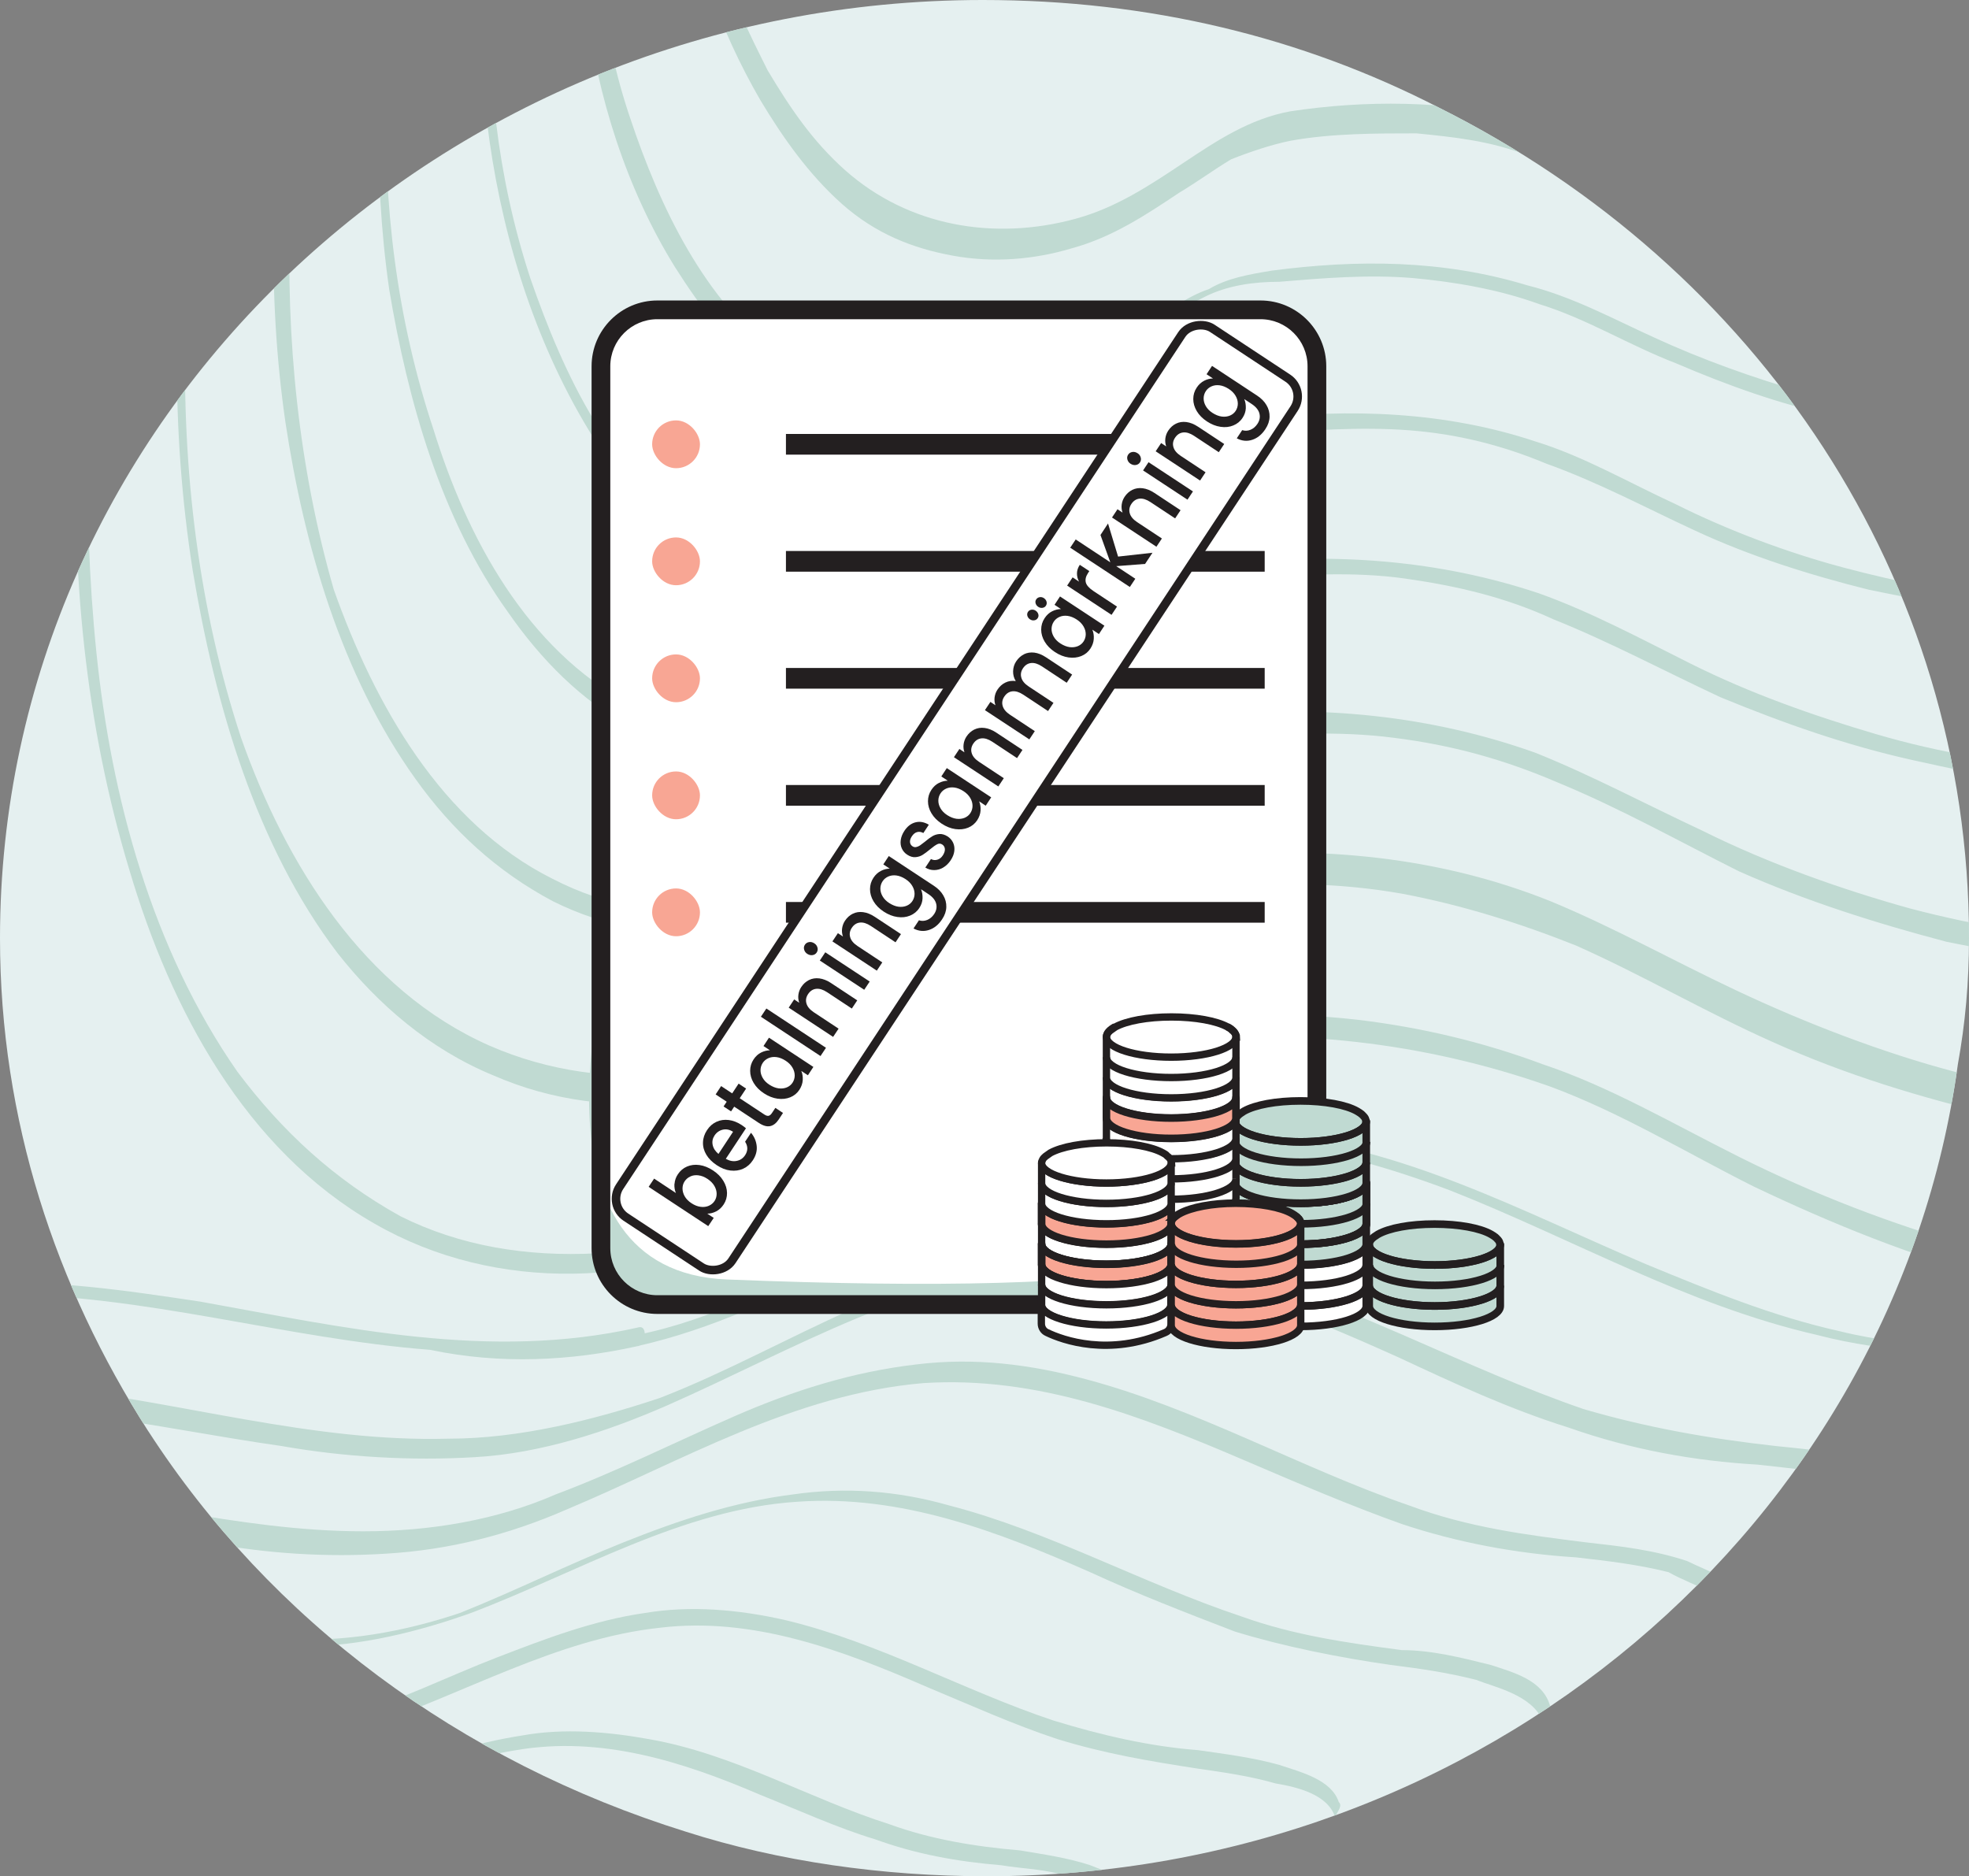 <?xml version="1.0" encoding="UTF-8"?><svg id="Layer_1" xmlns="http://www.w3.org/2000/svg" xmlns:xlink="http://www.w3.org/1999/xlink" viewBox="0 0 370.28 352.85"><rect x="0" y="0" width="370.28" height="352.85" fill="#808080" stroke="none"/><defs><style>.cls-1,.cls-2,.cls-3,.cls-4,.cls-5,.cls-6{fill:none;}.cls-7{clip-path:url(#clippath);}.cls-2,.cls-8,.cls-3,.cls-9,.cls-10,.cls-4,.cls-5,.cls-6,.cls-11,.cls-12{stroke:#231f20;}.cls-2,.cls-3,.cls-9,.cls-10,.cls-6,.cls-12{stroke-linejoin:round;}.cls-2,.cls-3,.cls-9,.cls-5,.cls-12{stroke-width:1.43px;}.cls-2,.cls-9,.cls-12{stroke-linecap:round;}.cls-13,.cls-9{fill:#f8a694;}.cls-14,.cls-8,.cls-10,.cls-11{fill:#fff;}.cls-15{fill:#e5f0f0;}.cls-16{fill:#f1922c;}.cls-17,.cls-12{fill:#c0dad2;}.cls-18{fill:#231f20;}.cls-8{stroke-width:1.61px;}.cls-8,.cls-4,.cls-5,.cls-11{stroke-miterlimit:10;}.cls-19{clip-path:url(#clippath-1);}.cls-10,.cls-4,.cls-6,.cls-11{stroke-width:1.38px;}</style><clipPath id="clippath"><path class="cls-1" d="M-535.15,273.37c-17.43-27.2-27.89-58.58-27.89-92.75,0-97.63,82.98-176.43,184.79-176.43,31.38,0,59.97,6.97,85.77,20.22h0c59.97,29.99,99.72,88.56,99.72,156.2,0,8.37-.7,16.04-2.09,23.71h0c-11.85,86.47-89.26,152.72-182.7,152.72-19.53,0-39.05-2.79-56.48-8.37-42.54-13.25-78.1-39.75-101.11-75.31"/></clipPath><clipPath id="clippath-1"><path class="cls-1" d="M27.89,269.17C10.46,241.97,0,210.59,0,176.43,0,78.8,82.98,0,184.79,0c31.38,0,59.97,6.97,85.77,20.22h0c59.97,29.99,99.72,88.56,99.72,156.2,0,8.37-.7,16.04-2.09,23.71h0c-11.85,86.47-89.26,152.72-182.7,152.72-19.53,0-39.05-2.79-56.48-8.37-42.54-13.25-78.1-39.75-101.11-75.31"/></clipPath></defs><g class="cls-7"><g><path class="cls-17" d="M-257.61,440.73h0c36.26-40.45,64.85-87.86,98.32-130.4,13.95-18.13,29.99-41.14,55.09-43.23,9.76-.7,18.83,.7,28.59,3.49,11.16,2.79,22.31,6.97,32.77,11.16,23.71,9.76,46.72,23.01,65.55,41.14,15.34,13.95,27.2,30.68,36.26,48.81,9.07,18.13,14.64,38.35,18.13,58.58,4.18,23.71,4.88,46.72,1.39,70.43-3.49,23.01-10.46,46.02-18.13,68.34-3.49,11.16-7.67,23.01-11.16,34.17-4.18,13.25-9.07,26.5-15.34,39.05-6.28,12.55-13.95,23.71-23.71,34.17-9.07,9.76-18.83,18.13-28.59,27.2-19.53,17.43-39.75,34.87-61.37,49.51-19.53,12.55-40.45,23.71-63.46,29.29-22.31,6.28-46.72,6.28-70.43,1.39-23.71-4.88-46.02-14.64-67.64-25.8-23.01-11.85-46.02-25.1-64.85-43.23-16.74-15.34-29.99-34.87-35.56-56.48-5.58-22.31-.7-46.02,9.07-66.94,9.76-20.92,23.71-39.05,36.96-57.88,16.04-22.31,33.47-42.54,51.6-63.46,9.76-9.76,18.13-19.53,26.5-29.29,.7-.7,.7-4.18,0-3.49-18.13,20.92-36.96,41.14-54.39,62.06-16.04,19.53-30.68,39.75-44.63,60.67-12.55,18.83-23.01,39.75-27.2,62.06-3.49,21.62,1.39,43.93,11.85,62.76,11.85,21.62,30.68,38.35,50.91,52.3,20.92,14.64,44.63,26.5,68.34,36.26,23.01,9.76,47.42,16.04,72.52,16.04,23.71,0,46.72-6.28,67.64-16.04,23.01-10.46,43.93-25.1,63.46-41.14,10.46-8.37,20.22-16.74,29.99-25.8,9.76-9.07,20.22-18.13,29.99-28.59,9.07-10.46,16.74-20.92,22.31-32.77,6.28-11.85,11.16-25.8,15.34-38.35,7.67-23.01,16.04-46.72,22.31-70.43,6.28-23.71,11.16-46.02,11.16-69.73,0-22.31-4.18-44.63-9.76-66.25-5.58-19.53-13.95-38.35-25.8-55.09-13.25-18.83-29.99-34.17-48.81-46.02-21.62-14.64-46.72-24.41-71.83-32.08-9.76-2.79-19.53-4.88-29.99-4.18-9.76,.7-19.53,4.88-27.2,11.16-10.46,8.37-18.83,19.53-27.2,29.99-8.37,10.46-16.74,21.62-24.41,32.77-16.74,23.01-32.08,46.72-49.51,69.04-8.37,11.16-16.74,21.62-25.8,31.38,.7,.7,0,4.18,.7,3.49h0Z"/><path class="cls-17" d="M40.15,592.75h0c-7.67,23.01-16.04,46.02-32.08,64.85-7.67,9.07-16.74,17.43-25.1,25.1-9.07,7.67-17.43,15.34-26.5,22.31-32.77,27.2-71.13,51.6-114.36,54.39-21.62,1.39-43.23-3.49-62.76-11.16-20.92-7.67-40.45-18.13-59.27-29.99-18.83-11.85-36.26-25.8-48.81-43.93-11.16-16.04-18.13-34.87-16.74-55.09,1.39-20.22,10.46-39.05,20.92-55.79,11.16-18.13,23.71-35.56,36.26-52.3,14.64-18.83,30.68-36.96,46.72-55.09,16.04-18.13,30.68-36.96,44.63-56.48,13.95-19.53,27.89-39.75,42.54-59.27,6.97-9.76,14.64-19.53,22.31-27.89,6.97-7.67,16.04-15.34,26.5-17.43,10.46-2.09,20.92-.7,30.68,2.09,11.16,2.79,22.31,6.97,32.77,11.85,20.92,9.07,41.14,20.92,57.18,36.96,13.25,12.55,23.71,27.2,31.38,43.93,7.67,16.04,12.55,34.17,16.04,51.6,3.49,20.22,4.18,41.14,1.39,62.06-2.79,20.22-9.07,40.45-15.34,59.97-2.09,9.76-5.58,19.53-8.37,29.29-.7,2.09,2.09,2.79,2.79,.7,13.25-40.45,28.59-81.59,27.2-124.82-.7-19.53-4.88-39.05-10.46-57.88-5.58-17.43-13.25-33.47-24.41-48.12-11.85-16.74-27.89-29.99-45.33-41.14-20.22-12.55-42.54-22.31-66.25-27.89-9.76-2.79-20.22-3.49-30.68-1.39-9.76,2.79-18.83,9.76-25.8,17.43-8.37,9.07-15.34,18.83-23.01,28.59-7.67,9.76-14.64,20.22-22.31,30.68-13.95,20.22-28.59,40.45-43.93,59.97-15.34,19.53-32.77,37.66-48.81,56.48-15.34,18.13-29.29,36.26-42.54,55.79-11.85,16.74-23.01,34.17-29.99,53.69-6.97,19.53-7.67,39.05-1.39,57.88,6.28,19.53,18.83,36.26,34.17,49.51,17.43,15.34,38.35,27.89,59.27,38.35,19.53,9.76,39.75,18.13,61.37,21.62,20.92,3.49,42.54,2.09,63.46-4.18,20.92-6.28,39.75-16.74,57.18-29.29,19.53-13.25,36.96-29.29,55.09-44.63,9.07-7.67,17.43-16.04,25.1-25.8,7.67-9.07,13.95-19.53,18.83-30.68,4.88-11.16,8.37-22.31,12.55-33.47,.7-3.49-1.39-3.49-2.09-1.39h0Z"/><path class="cls-17" d="M29.69,587.17h0c-6.97,20.22-13.95,40.45-27.89,57.18-6.97,7.67-14.64,15.34-22.31,21.62-7.67,6.97-15.34,13.25-23.01,19.53-29.29,23.71-62.76,45.33-101.11,47.42s-75.31-16.74-106.69-36.96c-16.04-10.46-31.38-23.01-42.54-39.05-9.76-14.64-16.04-32.08-14.64-49.51,1.39-18.13,9.76-34.87,18.83-49.51,9.76-16.04,20.92-32.08,32.77-47.42,12.55-16.74,26.5-32.77,40.45-48.12,13.95-16.04,26.5-32.77,39.05-50.21,12.55-17.43,23.71-34.87,36.96-51.6,6.28-8.37,12.55-16.74,20.22-24.41,6.28-6.97,13.95-12.55,23.71-13.95,9.07-1.39,18.83,.7,27.89,3.49,9.76,2.79,19.53,6.28,29.29,11.16,18.13,8.37,35.56,19.53,50.21,33.47,11.16,11.16,20.92,24.41,27.2,39.05,6.97,14.64,11.16,29.99,13.95,46.02,3.49,18.13,4.18,36.26,1.39,54.39-2.79,18.13-7.67,35.56-13.25,53-4.88,6.97-7.67,16.04-10.46,24.41,0,.7-.7,2.09,0,2.09,.7,.7,1.39-.7,1.39-.7,11.85-35.56,25.1-71.13,24.41-108.78-.7-17.43-3.49-34.87-8.37-51.6-4.88-15.34-11.16-29.99-20.22-43.23-22.31-32.08-59.27-52.3-96.23-63.46-9.07-2.79-18.13-4.18-27.89-2.79-9.07,1.39-16.74,6.97-23.01,13.95-6.97,7.67-13.25,16.04-19.53,24.41-6.28,8.37-12.55,17.43-18.83,26.5-12.55,18.13-25.1,36.26-38.35,53.69-13.25,16.74-27.89,32.77-41.84,49.51-13.95,16.04-26.5,33.47-38.35,50.91-10.46,14.64-20.22,29.99-26.5,47.42-6.28,16.74-7.67,34.17-2.79,50.91,4.88,16.74,16.04,32.77,29.29,45.33,14.64,13.95,32.77,24.41,50.91,34.17,16.74,9.07,34.87,16.74,54.39,20.22,18.83,3.49,37.66,2.09,55.79-2.79,18.13-5.58,34.87-13.95,50.91-25.1,17.43-11.85,33.47-25.8,48.81-39.75,7.67-6.97,15.34-13.95,22.31-22.31,6.97-8.37,11.85-17.43,16.74-27.2,4.18-9.76,7.67-19.53,11.16-29.29,0-.7,.7-2.09,0-2.09-3.49-1.39-4.18-.7-4.18,0h0Z"/><path class="cls-17" d="M18.53,582.29h0c-6.28,17.43-12.55,34.87-24.41,49.51-5.58,6.97-12.55,13.25-19.53,18.83-6.97,6.28-13.25,11.16-20.22,16.74-25.1,20.22-54.39,38.35-87.86,39.75-16.74,.7-32.77-3.49-48.12-9.07-15.34-6.28-30.68-15.34-44.63-24.41-13.95-9.76-26.5-20.92-35.56-34.87-7.67-12.55-12.55-27.89-11.16-42.54,1.39-15.34,8.37-29.99,16.74-42.54,8.37-14.64,18.13-28.59,28.59-41.84,11.16-14.64,23.01-28.59,34.87-41.84,11.85-13.95,23.01-28.59,33.47-43.93,10.46-15.34,20.92-30.68,32.08-45.33,5.58-6.97,10.46-14.64,17.43-20.92,5.58-5.58,12.55-9.07,20.92-9.76,8.37-.7,16.74,2.09,24.41,4.18,8.37,2.79,16.74,6.28,25.1,10.46,15.34,7.67,29.99,17.43,41.84,29.29,19.53,20.22,29.99,46.02,34.87,73.92,2.79,15.34,2.79,31.38,.7,47.42-2.09,16.04-6.97,30.68-11.85,46.02-2.79,5.58-5.58,13.25-7.67,20.92,0,.7-.7,2.09,0,2.09,.7,.7,1.39,0,2.09-.7,10.46-30.68,22.31-62.06,20.92-94.84-.7-15.34-3.49-29.99-7.67-44.63-4.18-13.25-9.76-26.5-17.43-37.66-19.53-27.89-50.21-46.02-82.29-56.48-7.67-2.79-16.04-4.88-23.71-4.18-8.37,.7-14.64,4.18-20.22,9.07-6.97,6.28-11.85,13.25-17.43,20.92-5.58,7.67-11.16,15.34-16.74,23.01-11.16,15.34-21.62,31.38-32.77,46.72-11.16,15.34-23.71,29.29-35.56,43.23-11.85,14.64-23.01,29.29-33.47,44.63-9.07,13.25-17.43,26.5-23.01,41.14-5.58,14.64-6.97,29.99-2.79,45.33,4.18,15.34,13.25,27.89,23.71,39.05,12.55,12.55,27.89,22.31,43.93,31.38,14.64,8.37,29.99,15.34,46.72,18.83,16.04,3.49,32.08,2.79,48.12-2.09,16.04-4.18,31.38-11.85,44.63-20.92,14.64-9.76,28.59-21.62,41.84-33.47,6.97-6.28,13.25-12.55,19.53-19.53,5.58-6.97,11.16-15.34,14.64-23.71s6.97-17.43,9.76-25.8c0-.7,.7-2.09,0-2.09-2.09-.7-2.79,0-2.79,.7h0Z"/><path class="cls-17" d="M-76.3,193.18h0c-4.88,6.97-10.46,13.95-15.34,20.92-4.88,6.28-9.76,12.55-14.64,18.13-4.88,5.58-10.46,9.76-17.43,12.55-6.97,2.09-13.95,2.79-21.62,2.09-31.38-2.09-62.76-11.16-90.65-25.1-12.55-6.28-24.41-13.25-36.96-17.43-11.16-4.18-23.01-6.97-34.87-8.37-12.55-1.39-25.1-1.39-37.66,0-6.28,.7-13.25,1.39-19.53,2.79-6.28,1.39-11.85,4.18-17.43,7.67-11.16,6.97-20.22,15.34-31.38,22.31-11.16,6.28-23.71,10.46-36.96,11.16-13.25,.7-25.8-1.39-36.96-6.97-12.55-6.97-22.31-16.04-30.68-27.2-16.04-23.01-23.71-51.6-26.5-78.8-2.79-27.2-2.09-57.88,2.79-86.47,10.46-62.76,39.05-119.94,75.31-172.24,18.83-27.2,39.75-53,61.37-77.4,20.92-23.01,43.23-44.63,69.73-61.37,11.85-7.67,25.1-13.95,39.05-16.04,14.64-2.09,29.99,.7,43.93,5.58,25.1,8.37,49.51,18.13,73.22,29.29,47.42,23.01,93.44,53.69,126.22,95.53C-19.82-114.35-1.69-63.44-.29-10.44,.4,15.36-3.08,41.86-10.75,66.96c-8.37,29.99-22.31,58.58-38.35,85.07-8.37,13.95-18.13,27.89-27.2,41.14-.7,.7-.7,4.18,.7,2.79C-40.04,145.76-8.66,90.67-.29,28.61,6.68-23.69-2.39-78.09-27.49-124.11c-25.8-47.42-66.94-83.68-112.97-110.88-23.71-13.95-48.12-25.8-73.92-36.26-12.55-4.88-25.1-9.76-37.66-13.95-13.95-4.18-28.59-7.67-43.23-4.88-14.64,2.09-28.59,9.76-41.14,17.43-12.55,7.67-25.1,18.13-36.96,28.59-23.71,21.62-44.63,46.02-64.85,71.13-41.14,50.91-76.01,107.39-95.53,170.85-16.04,54.39-21.62,115.06-4.88,170.15,7.67,25.8,21.62,52.3,46.02,66.25,23.01,13.25,51.6,11.85,74.61,0,11.85-6.28,21.62-15.34,32.77-22.31,5.58-3.49,11.16-6.28,17.43-8.37,6.97-2.09,14.64-2.79,22.31-3.49,25.1-2.79,50.21,0,73.92,8.37,13.25,4.88,25.8,12.55,38.35,18.83,14.64,6.97,29.99,13.25,46.02,17.43,15.34,4.18,30.68,6.97,46.72,6.97,6.97,0,13.95-.7,20.22-3.49,6.28-2.79,11.16-7.67,16.04-13.25,10.46-11.85,20.22-25.1,29.29-37.66-.7-2.09-.7-6.28-1.39-4.18h0Z"/></g></g><g><g><path id="SVGID" class="cls-15" d="M27.89,269.17C10.46,241.97,0,210.59,0,176.43,0,78.8,82.98,0,184.79,0c31.38,0,59.97,6.97,85.77,20.22h0c59.97,29.99,99.72,88.56,99.72,156.2,0,8.37-.7,16.04-2.09,23.71h0c-11.85,86.47-89.26,152.72-182.7,152.72-19.53,0-39.05-2.79-56.48-8.37-42.54-13.25-78.1-39.75-101.11-75.31"/><g class="cls-19"><g><path class="cls-17" d="M305.43,436.53h0c36.26-40.45,64.85-87.86,98.32-130.4,13.95-18.13,29.99-41.14,55.09-43.23,9.76-.7,18.83,.7,28.59,3.49,11.16,2.79,22.31,6.97,32.77,11.16,23.71,9.76,46.72,23.01,65.55,41.14,15.34,13.95,27.2,30.68,36.26,48.81,9.07,18.13,14.64,38.35,18.13,58.58,4.18,23.71,4.88,46.72,1.39,70.43-3.49,23.01-10.46,46.02-18.13,68.34-3.49,11.16-7.67,23.01-11.16,34.17-4.18,13.25-9.07,26.5-15.34,39.05-6.28,12.55-13.95,23.71-23.71,34.17-9.07,9.76-18.83,18.13-28.59,27.2-19.53,17.43-39.75,34.87-61.37,49.51-19.53,12.55-40.45,23.71-63.46,29.29-22.31,6.28-46.72,6.28-70.43,1.39-23.71-4.88-46.02-14.64-67.64-25.8-23.01-11.85-46.02-25.1-64.85-43.23-16.74-15.34-29.99-34.87-35.56-56.48-5.58-22.31-.7-46.02,9.07-66.94,9.76-20.92,23.71-39.05,36.96-57.88,16.04-22.31,33.47-42.54,51.6-63.46,9.76-9.76,18.13-19.53,26.5-29.29,.7-.7,.7-4.18,0-3.49-18.13,20.92-36.96,41.14-54.39,62.06-16.04,19.53-30.68,39.75-44.63,60.67-12.55,18.83-23.01,39.75-27.2,62.06-3.49,21.62,1.39,43.93,11.85,62.76,11.85,21.62,30.68,38.35,50.91,52.3,20.92,14.64,44.63,26.5,68.34,36.26,23.01,9.76,47.42,16.04,72.52,16.04,23.71,0,46.72-6.28,67.64-16.04,23.01-10.46,43.93-25.1,63.46-41.14,10.46-8.37,20.22-16.74,29.99-25.8,9.76-9.07,20.22-18.13,29.99-28.59,9.07-10.46,16.74-20.92,22.31-32.77,6.28-11.85,11.16-25.8,15.34-38.35,7.67-23.01,16.04-46.72,22.31-70.43,6.28-23.71,11.16-46.02,11.16-69.73,0-22.31-4.18-44.63-9.76-66.25-5.58-19.53-13.95-38.35-25.8-55.09-13.25-18.83-29.99-34.17-48.81-46.02-21.62-14.64-46.72-24.41-71.83-32.08-9.76-2.79-19.53-4.88-29.99-4.18-9.76,.7-19.53,4.88-27.2,11.16-10.46,8.37-18.83,19.53-27.2,29.99-8.37,10.46-16.74,21.62-24.41,32.77-16.74,23.01-32.08,46.72-49.51,69.04-8.37,11.16-16.74,21.62-25.8,31.38,.7,.7,0,4.18,.7,3.49h0Z"/><path class="cls-17" d="M603.19,588.55h0c-7.67,23.01-16.04,46.02-32.08,64.85-7.67,9.07-16.74,17.43-25.1,25.1-9.07,7.67-17.43,15.34-26.5,22.31-32.77,27.2-71.13,51.6-114.36,54.39-21.62,1.39-43.23-3.49-62.76-11.16-20.92-7.67-40.45-18.13-59.27-29.99-18.83-11.85-36.26-25.8-48.81-43.93-11.16-16.04-18.13-34.87-16.74-55.09,1.39-20.22,10.46-39.05,20.92-55.79,11.16-18.13,23.71-35.56,36.26-52.3,14.64-18.83,30.68-36.96,46.72-55.09,16.04-18.13,30.68-36.96,44.63-56.48,13.95-19.53,27.89-39.75,42.54-59.27,6.97-9.76,14.64-19.53,22.31-27.89,6.97-7.67,16.04-15.34,26.5-17.43,10.46-2.09,20.92-.7,30.68,2.09,11.16,2.79,22.31,6.97,32.77,11.85,20.92,9.07,41.14,20.92,57.18,36.96,13.25,12.55,23.71,27.2,31.38,43.93,7.67,16.04,12.55,34.17,16.04,51.6,3.49,20.22,4.18,41.14,1.39,62.06-2.79,20.22-9.07,40.45-15.34,59.97-2.09,9.76-5.58,19.53-8.37,29.29-.7,2.09,2.09,2.79,2.79,.7,13.25-40.45,28.59-81.59,27.2-124.82-.7-19.53-4.88-39.05-10.46-57.88-5.58-17.43-13.25-33.47-24.41-48.12-11.85-16.74-27.89-29.99-45.33-41.14-20.22-12.55-42.54-22.31-66.25-27.89-9.76-2.79-20.22-3.49-30.68-1.39-9.76,2.79-18.83,9.76-25.8,17.43-8.37,9.07-15.34,18.83-23.01,28.59-7.67,9.76-14.64,20.22-22.31,30.68-13.95,20.22-28.59,40.45-43.93,59.97-15.34,19.53-32.77,37.66-48.81,56.48-15.34,18.13-29.29,36.26-42.54,55.79-11.85,16.74-23.01,34.17-29.99,53.69-6.97,19.53-7.67,39.05-1.39,57.88,6.28,19.53,18.83,36.26,34.17,49.51,17.43,15.34,38.35,27.89,59.27,38.35,19.53,9.76,39.75,18.13,61.37,21.62,20.92,3.49,42.54,2.09,63.46-4.18,20.92-6.28,39.75-16.74,57.18-29.29,19.53-13.25,36.96-29.29,55.09-44.63,9.07-7.67,17.43-16.04,25.1-25.8,7.67-9.07,13.95-19.53,18.83-30.68,4.88-11.16,8.37-22.31,12.55-33.47,.7-3.49-1.39-3.49-2.09-1.39h0Z"/><path class="cls-17" d="M592.73,582.97h0c-6.97,20.22-13.95,40.45-27.89,57.18-6.97,7.67-14.64,15.34-22.31,21.62-7.67,6.97-15.34,13.25-23.01,19.53-29.29,23.71-62.76,45.33-101.11,47.42s-75.31-16.74-106.69-36.96c-16.04-10.46-31.38-23.01-42.54-39.05-9.76-14.64-16.04-32.08-14.64-49.51,1.39-18.13,9.76-34.87,18.83-49.51,9.76-16.04,20.92-32.08,32.77-47.42,12.55-16.74,26.5-32.77,40.45-48.12,13.95-16.04,26.5-32.77,39.05-50.21,12.55-17.43,23.71-34.87,36.96-51.6,6.28-8.37,12.55-16.74,20.22-24.41,6.28-6.97,13.95-12.55,23.71-13.95,9.07-1.39,18.83,.7,27.89,3.49,9.76,2.79,19.53,6.28,29.29,11.16,18.13,8.37,35.56,19.53,50.21,33.47,11.16,11.16,20.92,24.41,27.2,39.05,6.97,14.64,11.16,29.99,13.95,46.02,3.49,18.13,4.18,36.26,1.39,54.39-2.79,18.13-7.67,35.56-13.25,53-4.88,6.97-7.67,16.04-10.46,24.41,0,.7-.7,2.09,0,2.09,.7,.7,1.39-.7,1.39-.7,11.85-35.56,25.1-71.13,24.41-108.78-.7-17.43-3.49-34.87-8.37-51.6-4.88-15.34-11.16-29.99-20.22-43.23-22.31-32.08-59.27-52.3-96.23-63.46-9.07-2.79-18.13-4.18-27.89-2.79-9.07,1.39-16.74,6.97-23.01,13.95-6.97,7.67-13.25,16.04-19.53,24.41-6.28,8.37-12.55,17.43-18.83,26.5-12.55,18.13-25.1,36.26-38.35,53.69-13.25,16.74-27.89,32.77-41.84,49.51-13.95,16.04-26.5,33.47-38.35,50.91-10.46,14.64-20.22,29.99-26.5,47.42-6.28,16.74-7.67,34.17-2.79,50.91,4.88,16.74,16.04,32.77,29.29,45.33,14.64,13.95,32.77,24.41,50.91,34.17,16.74,9.07,34.87,16.74,54.39,20.22,18.83,3.49,37.66,2.09,55.79-2.79,18.13-5.58,34.87-13.95,50.91-25.1,17.43-11.85,33.47-25.8,48.81-39.75,7.67-6.97,15.34-13.95,22.31-22.31,6.97-8.37,11.85-17.43,16.74-27.2,4.18-9.76,7.67-19.53,11.16-29.29,0-.7,.7-2.09,0-2.09-3.49-1.39-4.18-.7-4.18,0h0Z"/><path class="cls-17" d="M581.58,578.09h0c-6.28,17.43-12.55,34.87-24.41,49.51-5.58,6.97-12.55,13.25-19.53,18.83-6.97,6.28-13.25,11.16-20.22,16.74-25.1,20.22-54.39,38.35-87.86,39.75-16.74,.7-32.77-3.49-48.12-9.07-15.34-6.28-30.68-15.34-44.63-24.41-13.95-9.76-26.5-20.92-35.56-34.87-7.67-12.55-12.55-27.89-11.16-42.54,1.39-15.34,8.37-29.99,16.74-42.54,8.37-14.64,18.13-28.59,28.59-41.84,11.16-14.64,23.01-28.59,34.87-41.84,11.85-13.95,23.01-28.59,33.47-43.93,10.46-15.34,20.92-30.68,32.08-45.33,5.58-6.97,10.46-14.64,17.43-20.92,5.58-5.58,12.55-9.07,20.92-9.76,8.37-.7,16.74,2.09,24.41,4.18,8.37,2.79,16.74,6.28,25.1,10.46,15.34,7.67,29.99,17.43,41.84,29.29,19.53,20.22,29.99,46.02,34.87,73.92,2.79,15.34,2.79,31.38,.7,47.42-2.09,16.04-6.97,30.68-11.85,46.02-2.79,5.58-5.58,13.25-7.67,20.92,0,.7-.7,2.09,0,2.09,.7,.7,1.39,0,2.09-.7,10.46-30.68,22.31-62.06,20.92-94.84-.7-15.34-3.49-29.99-7.67-44.63-4.18-13.25-9.76-26.5-17.43-37.66-19.53-27.89-50.21-46.02-82.29-56.48-7.67-2.79-16.04-4.88-23.71-4.18-8.37,.7-14.64,4.18-20.22,9.07-6.97,6.28-11.85,13.25-17.43,20.92-5.58,7.67-11.16,15.34-16.74,23.01-11.16,15.34-21.62,31.38-32.77,46.72-11.16,15.34-23.71,29.29-35.56,43.23-11.85,14.64-23.01,29.29-33.47,44.63-9.07,13.25-17.43,26.5-23.01,41.14-5.58,14.64-6.97,29.99-2.79,45.33,4.18,15.34,13.25,27.89,23.71,39.05,12.55,12.55,27.89,22.31,43.93,31.38,14.64,8.37,29.99,15.34,46.72,18.83,16.04,3.49,32.08,2.79,48.12-2.09,16.04-4.18,31.38-11.85,44.63-20.92,14.64-9.76,28.59-21.62,41.84-33.47,6.97-6.28,13.25-12.55,19.53-19.53,5.58-6.97,11.16-15.34,14.64-23.71s6.97-17.43,9.76-25.8c0-.7,.7-2.09,0-2.09-2.09-.7-2.79,0-2.79,.7h0Z"/><path class="cls-17" d="M486.74,188.98h0c-4.88,6.97-10.46,13.95-15.34,20.92-4.88,6.28-9.76,12.55-14.64,18.13-4.88,5.58-10.46,9.76-17.43,12.55-6.97,2.09-13.95,2.79-21.62,2.09-31.38-2.09-62.76-11.16-90.65-25.1-12.55-6.28-24.41-13.25-36.96-17.43-11.16-4.18-23.01-6.97-34.87-8.37-12.55-1.39-25.1-1.39-37.66,0-6.28,.7-13.25,1.39-19.53,2.79-6.28,1.39-11.85,4.18-17.43,7.67-11.16,6.97-20.22,15.34-31.38,22.31-11.16,6.28-23.71,10.46-36.96,11.16-13.25,.7-25.8-1.39-36.96-6.97-12.55-6.97-22.31-16.04-30.68-27.2-16.04-23.01-23.71-51.6-26.5-78.8-2.79-27.2-2.09-57.88,2.79-86.47C31.38-26.5,59.97-83.68,96.23-135.98c18.83-27.2,39.75-53,61.37-77.4,20.92-23.01,43.23-44.63,69.73-61.37,11.85-7.67,25.1-13.95,39.05-16.04,14.64-2.09,29.99,.7,43.93,5.58,25.1,8.37,49.51,18.13,73.22,29.29,47.42,23.01,93.44,53.69,126.22,95.53,33.47,41.84,51.6,92.75,53,145.74,.7,25.8-2.79,52.3-10.46,77.4-8.37,29.99-22.31,58.58-38.35,85.07-8.37,13.95-18.13,27.89-27.2,41.14-.7,.7-.7,4.18,.7,2.79,35.56-50.21,66.94-105.3,75.31-167.36,6.97-52.3-2.09-106.69-27.2-152.72-25.8-47.42-66.94-83.68-112.97-110.88-23.71-13.95-48.12-25.8-73.92-36.26-12.55-4.88-25.1-9.76-37.66-13.95-13.95-4.18-28.59-7.67-43.23-4.88-14.64,2.09-28.59,9.76-41.14,17.43-12.55,7.67-25.1,18.13-36.96,28.59-23.71,21.62-44.63,46.02-64.85,71.13C83.68-126.22,48.81-69.73,29.29-6.28,13.25,48.12,7.67,108.78,24.41,163.87c7.67,25.8,21.62,52.3,46.02,66.25,23.01,13.25,51.6,11.85,74.61,0,11.85-6.28,21.62-15.34,32.77-22.31,5.58-3.49,11.16-6.28,17.43-8.37,6.97-2.09,14.64-2.79,22.31-3.49,25.1-2.79,50.21,0,73.92,8.37,13.25,4.88,25.8,12.55,38.35,18.83,14.64,6.97,29.99,13.25,46.02,17.43,15.34,4.18,30.68,6.97,46.72,6.97,6.97,0,13.95-.7,20.22-3.49,6.28-2.79,11.16-7.67,16.04-13.25,10.46-11.85,20.22-25.1,29.29-37.66-.7-2.09-.7-6.28-1.39-4.18h0Z"/><path class="cls-17" d="M526.49-111.57h0c19.53,47.42,23.71,99.02,10.46,147.83-8.37,29.99-21.62,58.58-38.35,84.38-7.67,13.25-16.74,25.8-25.8,37.66-9.07,11.85-18.13,24.41-27.89,35.56-4.18,4.88-9.07,9.07-15.34,11.85-6.28,2.79-13.25,3.49-20.22,2.79-13.95-.7-27.89-3.49-41.84-6.97-13.25-3.49-27.89-9.07-41.14-15.34-11.85-5.58-23.01-11.85-34.87-16.74-20.92-8.37-43.23-10.46-66.25-8.37-12.55,1.39-24.41,2.79-35.56,9.07-10.46,5.58-18.83,13.95-29.29,20.22-20.22,12.55-46.02,16.04-68.34,6.28-23.71-10.46-38.35-34.17-46.72-57.88-16.04-48.81-12.55-104.6,2.09-154.81,16.74-57.18,48.12-108.78,85.07-155.51,18.13-23.01,37.66-46.02,59.27-65.55,10.46-9.76,21.62-18.83,33.47-27.2,11.16-7.67,23.01-14.64,36.26-18.13,25.8-7.67,51.6,3.49,75.31,12.55,23.01,8.37,45.33,18.83,66.25,30.68,42.54,23.71,81.59,55.09,107.39,96.23,6.28,9.76,11.85,20.22,16.04,31.38,.7,1.39,2.09-2.09,1.39-2.79-18.83-46.02-54.39-82.98-95.53-110.88-20.92-13.95-42.54-25.8-65.55-36.26-11.16-4.88-23.01-9.76-34.17-13.95-11.85-4.18-23.71-9.07-36.26-11.16-13.25-2.79-26.5-2.09-39.75,2.79-13.25,4.88-25.1,11.85-36.26,20.22-23.71,16.74-44.63,38.35-63.46,60.67C116.45-157.6,80.89-106.69,57.88-49.51,37.66-.7,27.89,54.39,36.26,107.39c4.18,25.1,11.85,51.6,27.2,71.83,7.67,9.76,17.43,18.13,29.29,23.01,11.16,4.88,23.01,6.28,34.87,4.88,11.85-1.39,23.71-5.58,33.47-11.85,10.46-6.28,18.83-14.64,29.99-20.22,11.85-6.28,24.41-7.67,37.66-8.37,11.85-.7,23.01-.7,34.87,1.39,11.16,2.09,22.31,5.58,32.77,9.76,12.55,5.58,24.41,12.55,36.96,18.13,13.95,6.28,27.89,10.46,42.54,13.95,6.97,1.39,14.64,2.79,21.62,3.49,6.28,.7,13.25,1.39,20.22,.7,13.25-1.39,22.31-9.76,30.68-20.22,9.76-11.85,19.53-24.41,28.59-37.66,18.13-25.8,34.87-52.3,47.42-81.59,11.16-25.1,18.13-52.3,20.92-79.5,2.09-24.41,0-49.51-5.58-73.22-2.79-12.55-6.97-24.41-11.85-35.56,0-2.09-1.39,1.39-1.39,2.09h0Z"/><path class="cls-17" d="M509.05-118.55h0c18.13,43.23,20.92,91.35,8.37,135.98-7.67,27.2-20.22,53.69-35.56,77.4-7.67,11.85-16.04,23.71-24.41,35.56-8.37,11.16-16.74,22.31-25.8,32.77-4.18,4.88-8.37,9.07-14.64,11.16-5.58,2.79-11.85,2.79-18.13,2.79-13.25-.7-26.5-2.79-39.75-6.28-12.55-3.49-26.5-8.37-39.05-14.64-10.46-4.88-20.92-10.46-31.38-14.64-19.53-6.97-40.45-9.07-61.37-6.97-11.85,1.39-22.31,2.79-32.77,9.07-9.07,5.58-17.43,12.55-26.5,18.13-19.53,11.16-43.93,13.95-64.15,3.49-20.92-10.46-33.47-32.77-41.14-54.39-13.25-46.02-9.76-96.93,3.49-142.26,15.34-52.3,44.63-99.02,78.1-141.56,16.74-21.62,34.87-42.54,55.09-60.67,9.76-9.07,19.53-17.43,30.68-24.41,10.46-6.97,21.62-13.95,33.47-17.43,23.71-7.67,48.12,2.09,70.43,10.46,20.92,7.67,41.84,17.43,61.37,28.59,39.05,21.62,75.31,50.91,99.02,89.26,5.58,8.37,10.46,18.13,14.64,28.59,.7,2.09,3.49-.7,2.79-2.09-17.43-42.54-50.21-76.71-87.86-102.51-18.83-13.25-39.75-23.71-60.67-33.47-10.46-4.88-20.92-9.07-31.38-12.55-11.16-4.18-22.31-8.37-34.17-11.16-12.55-2.79-24.41-2.09-36.96,1.39-11.85,4.18-23.01,10.46-33.47,18.13-22.31,15.34-41.14,34.87-59.27,54.39-37.66,42.54-71.83,89.96-93.44,142.95C56.48-18.83,46.72,31.38,53.69,79.5c3.49,23.01,10.46,47.42,24.41,66.94,6.97,9.76,15.34,17.43,25.8,23.01,9.76,4.88,20.92,6.97,32.08,6.28s22.31-3.49,32.08-9.07,18.13-13.25,27.89-18.83c4.88-2.79,9.76-4.88,15.34-6.28,5.58-1.39,11.85-2.09,18.13-2.79,11.16-.7,22.31-1.39,32.77,0,11.16,1.39,20.92,4.18,30.68,8.37,11.85,4.88,23.01,11.16,34.17,16.74,12.55,5.58,25.8,9.76,39.05,13.25,6.97,1.39,13.95,2.79,20.92,3.49,6.28,.7,12.55,1.39,18.83,1.39,6.28-.7,11.85-2.09,16.74-4.88,4.88-3.49,9.07-7.67,12.55-11.85,9.07-10.46,18.13-22.31,26.5-33.47,17.43-23.71,33.47-48.81,45.33-75.31,10.46-23.71,18.13-48.12,20.22-73.92,2.09-23.01,.7-46.72-4.88-69.04-2.79-11.16-6.28-22.31-10.46-32.77-.7-3.49-3.49-1.39-2.79,.7h0Z"/><path class="cls-17" d="M493.01-125.52h0c16.04,39.75,19.53,84.38,6.97,125.52-3.49,12.55-9.07,24.41-13.95,36.26-5.58,11.85-11.85,23.71-19.53,34.87-6.97,11.16-14.64,21.62-23.01,32.08-7.67,9.76-15.34,20.22-24.41,29.29-4.18,4.18-8.37,8.37-13.95,9.76-4.88,2.09-10.46,2.09-16.04,2.09-11.85-.7-24.41-2.79-36.26-6.28-11.85-3.49-23.71-7.67-34.87-13.25-9.76-4.88-18.83-9.76-28.59-13.25-18.83-6.28-38.35-7.67-57.88-5.58-4.88,.7-10.46,1.39-15.34,2.79s-9.07,3.49-13.95,6.28c-8.37,5.58-16.04,12.55-25.1,16.74-18.13,9.07-40.45,10.46-58.58,.7-19.53-10.46-30.68-31.38-36.96-51.6-13.95-41.84-10.46-87.17,2.09-129.01,14.64-48.12,41.84-91.35,73.22-130.4,15.34-19.53,32.08-37.66,50.21-54.39,9.07-8.37,18.83-16.04,29.29-23.01,9.76-6.28,19.53-11.85,30.68-15.34,21.62-6.28,43.93,2.79,64.15,9.76,19.53,6.97,38.35,15.34,56.48,25.8,36.26,20.22,69.04,46.72,91.35,82.29,4.88,9.76,9.76,18.83,13.95,27.89,.7,1.39,2.09-2.09,1.39-2.79-16.04-39.05-46.02-71.13-80.89-94.84-17.43-11.85-36.26-21.62-55.09-30.68-9.76-4.18-19.53-8.37-29.29-11.85-9.76-3.49-20.92-7.67-31.38-9.76-11.16-2.09-23.01-1.39-33.47,2.79-11.16,4.18-21.62,10.46-31.38,17.43-20.22,13.95-37.66,31.38-53.69,50.21-34.87,39.05-65.55,82.29-85.77,130.4-17.43,40.45-26.5,85.07-20.22,129.01,3.49,20.92,9.76,43.23,22.31,60.67,6.28,9.07,13.95,16.74,23.01,21.62,9.76,4.88,19.53,6.97,29.99,6.28,9.76-.7,20.22-2.79,28.59-7.67,9.07-4.88,16.74-11.85,25.8-17.43,4.18-2.79,9.07-4.88,13.95-6.28,5.58-1.39,11.85-2.09,17.43-2.79,9.76-.7,20.22-1.39,29.99,0,9.76,1.39,18.83,3.49,27.89,7.67,10.46,4.18,20.92,9.76,31.38,14.64,11.85,4.88,23.71,9.07,36.26,11.85,6.28,1.39,12.55,2.79,18.83,3.49,5.58,.7,11.85,1.39,17.43,.7s10.46-2.09,15.34-4.88c4.18-2.79,8.37-6.97,11.85-11.16,8.37-9.76,16.74-20.22,25.1-30.68,16.04-21.62,29.99-43.93,41.14-68.34,9.76-21.62,16.74-43.93,18.83-66.94,2.09-20.92,.7-41.84-4.18-62.06-2.79-10.46-5.58-20.92-9.76-30.68-.7-2.09-2.09,1.39-1.39,2.09h0Z"/><path class="cls-17" d="M475.58-132.49h0c14.64,36.26,17.43,76.71,6.28,113.67-3.49,11.16-8.37,21.62-13.25,32.08-5.58,11.16-11.16,21.62-18.13,32.08s-13.95,20.22-21.62,29.29c-6.97,9.07-14.64,18.13-22.31,26.5-3.49,3.49-7.67,6.97-11.85,9.07-4.88,2.09-10.46,2.09-16.04,2.09-11.16-.7-21.62-2.79-32.08-5.58-10.46-2.79-21.62-6.97-31.38-11.85-9.07-4.18-17.43-9.07-26.5-11.85-16.74-5.58-34.87-6.28-52.3-4.18-4.88,.7-9.76,1.39-14.64,2.79-4.18,1.39-7.67,3.49-11.85,5.58-7.67,4.88-15.34,11.16-23.71,15.34-17.43,7.67-38.35,7.67-54.39-2.09-16.74-10.46-25.8-29.99-32.08-48.12-12.55-38.35-8.37-78.8,3.49-116.45,13.95-43.23,38.35-82.29,66.94-117.15,13.95-17.43,29.29-34.17,46.02-48.81,8.37-6.97,16.74-13.95,25.8-20.22,9.07-6.28,18.13-11.16,28.59-13.95,20.22-5.58,40.45,2.09,58.58,9.07,17.43,6.28,34.87,13.95,50.91,23.01,32.77,18.13,62.76,42.54,82.98,74.61,4.88,8.37,9.07,16.04,12.55,25.1,.7,2.09,2.79-.7,2.09-2.09-14.64-35.56-41.14-64.85-73.22-86.47-16.04-11.16-32.77-20.22-50.21-27.89-8.37-4.18-17.43-7.67-26.5-10.46-9.07-3.49-18.83-6.97-28.59-9.07-10.46-2.09-20.92-2.09-30.68,1.39-9.76,3.49-19.53,9.07-27.89,14.64-18.83,12.55-34.87,27.89-49.51,44.63-32.08,34.87-61.37,74.61-80.19,118.55-15.34,36.26-24.41,76.71-18.83,115.76,2.79,19.53,9.07,39.05,19.53,55.79,5.58,8.37,11.85,16.04,20.22,20.92s17.43,7.67,27.2,7.67,18.83-1.39,27.2-5.58c7.67-3.49,15.34-9.07,23.01-14.64,4.18-2.79,8.37-4.88,12.55-6.28,4.88-1.39,9.76-2.09,15.34-2.79,9.07-.7,18.83-1.39,27.89-.7,9.07,.7,17.43,2.79,25.8,6.28,9.76,3.49,18.83,8.37,27.89,12.55,10.46,4.88,21.62,8.37,32.77,11.16,10.46,2.09,22.31,4.88,32.77,4.18,4.88,0,9.76-1.39,13.95-4.18s7.67-6.28,11.16-9.76c7.67-9.07,15.34-18.13,23.01-27.2,6.97-9.07,14.64-19.53,20.92-29.29,6.28-10.46,12.55-20.92,17.43-32.08,5.58-11.16,9.76-20.92,12.55-32.77,2.79-9.07,4.88-18.83,5.58-28.59,2.09-19.53,.7-39.05-3.49-57.88-2.09-9.76-4.88-18.83-9.07-27.89,.7-2.09-1.39,.7-.7,2.09h0Z"/><path class="cls-17" d="M458.85-139.47h0c13.25,32.77,15.34,69.04,4.88,102.51-1.39,4.88-3.49,9.76-5.58,14.64-2.09,4.88-4.18,9.76-6.97,14.64-4.88,9.76-10.46,18.83-16.74,27.89-6.28,9.07-12.55,17.43-19.53,25.8-6.97,7.67-13.25,16.04-20.92,23.71-3.49,3.49-6.97,6.28-11.16,7.67s-9.07,1.39-13.95,1.39c-9.76-.7-20.22-2.79-29.29-4.88-9.76-2.79-19.53-6.28-28.59-10.46-7.67-3.49-15.34-7.67-23.71-9.76-16.04-4.88-32.08-4.88-48.12-2.79-4.18,.7-8.37,1.39-11.85,3.49-4.18,1.39-7.67,4.18-10.46,6.28-6.97,4.88-13.95,9.76-21.62,12.55-16.04,5.58-34.87,4.18-48.81-6.28s-22.31-27.89-27.89-44.63c-11.16-32.77-6.28-69.04,4.18-101.81,13.25-39.05,35.56-73.92,62.06-105.3,12.55-15.34,26.5-29.99,41.84-43.23,7.67-6.28,15.34-12.55,23.71-18.13,7.67-4.88,16.04-9.76,25.1-11.85,18.13-4.88,36.26,2.09,53,7.67,16.04,5.58,31.38,12.55,46.02,20.92,29.29,16.74,56.48,38.35,74.61,67.64,2.79,6.97,6.28,14.64,9.76,22.31,0,.7,.7,0,.7-.7s.7-2.09,.7-2.79c-13.25-32.77-37.66-59.27-66.25-78.8-13.95-9.76-29.29-18.13-45.33-25.1-7.67-3.49-16.04-6.28-23.71-9.76-8.37-2.79-17.43-6.28-25.8-7.67-9.76-1.39-18.83-1.39-27.89,2.09-9.07,3.49-17.43,8.37-25.8,13.25-16.74,11.16-31.38,25.1-44.63,39.75-29.99,33.47-55.79,68.34-73.22,108.09C113.67-69.04,105.3-33.47,110.18,.7c2.09,17.43,7.67,34.87,16.74,49.51,4.88,7.67,10.46,15.34,18.13,20.22,6.97,4.88,15.34,7.67,23.71,8.37,8.37,.7,16.74-.7,24.41-3.49s14.64-8.37,22.31-13.25c3.49-2.09,6.97-4.18,11.16-6.28,4.18-2.09,9.07-2.79,13.95-2.79,8.37-.7,16.74-1.39,25.1-.7,7.67,.7,16.04,2.09,23.71,4.88,9.07,2.79,16.74,7.67,25.8,11.16,9.76,4.18,19.53,7.67,29.29,9.76,4.88,1.39,10.46,2.09,15.34,2.79,4.88,1.39,9.76,1.39,14.64,1.39s9.07-1.39,12.55-3.49c4.18-2.09,6.97-5.58,9.76-9.07,7.67-8.37,15.34-16.74,22.31-25.1,13.25-16.74,26.5-34.87,34.87-55.09,4.18-9.76,9.07-18.83,11.85-29.29,2.09-8.37,4.18-16.74,4.88-25.8,2.09-17.43,.7-34.87-2.79-51.6-2.09-8.37-4.88-17.43-7.67-25.8,0-.7-.7,0-.7,.7-.7,1.39-.7,2.09-.7,2.79h0Z"/><path class="cls-17" d="M442.11-146.44h0c11.85,29.29,13.25,61.37,3.49,91.35-1.39,4.18-3.49,9.07-5.58,13.25-2.09,4.18-4.18,8.37-6.28,12.55-4.18,8.37-9.76,16.74-15.34,24.41-5.58,7.67-11.85,15.34-18.13,23.01-6.28,6.97-11.85,13.95-18.83,20.22-2.79,2.79-6.28,4.88-9.76,6.28-4.18,1.39-8.37,1.39-12.55,.7-9.07-.7-18.13-2.09-26.5-4.88-9.07-2.09-17.43-5.58-25.8-9.76-6.97-3.49-13.95-6.28-20.92-8.37-13.95-3.49-29.29-3.49-43.23-1.39-7.67,1.39-13.95,5.58-20.22,9.76-6.28,4.18-12.55,8.37-20.22,10.46-15.34,4.18-31.38,1.39-43.23-9.07-6.28-5.58-10.46-11.85-14.64-18.83-3.49-6.97-6.97-13.95-9.07-21.62-9.76-27.89-5.58-59.27,4.18-87.17,11.85-34.17,32.08-64.85,55.09-92.05,11.85-13.95,24.41-26.5,37.66-38.35,6.97-5.58,13.95-11.16,21.62-16.04,6.97-4.18,14.64-8.37,22.31-10.46,16.04-4.18,32.08,1.39,47.42,6.97,13.95,4.88,27.89,11.16,41.14,18.13,26.5,14.64,50.21,34.87,66.25,60.67,4.18,6.28,7.67,13.25,11.16,20.22,0,.7,.7,0,.7-.7s.7-2.09,0-2.79c-11.85-29.29-33.47-53-58.58-70.43-12.55-9.07-26.5-16.04-40.45-22.31-6.97-2.79-13.95-5.58-21.62-8.37-7.67-2.79-15.34-5.58-23.01-6.28-8.37-1.39-16.74-.7-25.1,2.09-8.37,2.79-16.04,6.97-23.01,11.85-15.34,9.76-28.59,22.31-41.14,35.56-26.5,27.2-49.51,58.58-64.85,93.44-12.55,27.89-20.22,58.58-16.74,89.26,1.39,15.34,6.97,30.68,14.64,43.93,4.18,6.97,9.07,13.95,15.34,19.53,6.28,5.58,13.25,8.37,20.92,9.76,7.67,1.39,15.34,.7,22.31-1.39,7.67-2.09,13.95-6.28,20.22-10.46,3.49-2.09,6.28-4.18,9.76-6.28,3.49-1.39,7.67-2.79,11.16-3.49,7.67-1.39,16.04-1.39,23.71-1.39,6.97,.7,13.95,1.39,20.92,4.18,7.67,2.79,14.64,6.28,22.31,9.76,8.37,3.49,17.43,6.97,26.5,9.07,4.88,1.39,9.07,2.09,13.95,2.79,4.18,.7,9.07,1.39,13.25,.7,4.18,0,7.67-1.39,11.16-3.49s6.28-4.88,9.07-7.67c6.97-6.97,13.25-13.95,19.53-21.62,6.28-7.67,12.55-15.34,17.43-23.01,2.79-4.18,5.58-8.37,7.67-12.55s4.18-8.37,6.28-12.55c4.18-8.37,8.37-16.74,11.16-25.8,2.09-7.67,4.18-15.34,4.88-23.01,2.09-15.34,1.39-31.38-2.09-46.72-1.39-7.67-4.18-15.34-6.97-22.31,0-.7-.7,0-1.39,.7,1.39-1.39,1.39-.7,2.09,0-.7,0,0,0,0,0h0Z"/><path class="cls-17" d="M119.94,253.13c27.89-6.28,50.91-24.41,78.1-33.47,12.55-4.18,25.8-5.58,39.05-4.88,12.55,1.39,24.41,4.88,35.56,9.07,23.01,9.07,44.63,21.62,69.04,27.2,13.25,3.49,27.2,3.49,41.14,5.58,6.28,1.39,13.95,2.79,19.53,6.97,3.49,2.79,3.49,5.58,1.39,9.76-2.09,2.79-4.18,6.28-6.28,9.07-38.35,51.6-76.71,103.21-117.85,152.72-38.35,46.72-83.68,89.96-106.69,147.14-5.58,13.25-9.07,27.2-12.55,41.14-3.49,13.95-7.67,28.59-16.04,41.84-13.95,22.31-41.84,29.99-66.25,36.96-26.5,6.97-54.39,11.16-82.29,8.37-27.89-2.79-51.6-11.85-74.61-25.1-45.33-27.2-77.4-71.83-91.35-122.73-13.95-51.6-9.76-105.99,7.67-156.2,10.46-29.29,25.1-56.48,42.54-82.29,14.64-21.62,29.29-43.93,51.6-59.27,19.53-13.95,43.23-21.62,67.64-21.62,27.89,0,54.39,8.37,81.59,10.46,13.25,2.79,26.5,2.09,39.05-.7,1.39,0,2.09-4.18,0-3.49-27.89,6.28-55.09,0-82.29-4.88-13.95-2.09-27.89-4.18-42.54-3.49-11.85,.7-24.41,2.79-35.56,6.97-22.31,8.37-41.84,23.71-56.48,41.84-9.07,11.16-17.43,23.71-25.8,36.26-8.37,13.25-16.74,26.5-23.71,41.14-25.1,49.51-38.35,105.3-32.08,161.08,5.58,52.3,29.29,101.81,68.34,138.07,19.53,18.13,42.54,32.08,67.64,40.45,26.5,9.07,54.39,11.16,81.59,7.67,13.95-1.39,27.2-4.88,40.45-8.37,12.55-3.49,25.1-6.97,36.96-12.55,11.85-5.58,21.62-13.25,28.59-23.71,7.67-11.85,11.85-25.8,16.04-39.75,4.18-14.64,7.67-29.99,13.25-43.93,5.58-14.64,13.25-28.59,21.62-41.84,17.43-27.2,38.35-50.91,59.27-75.31,42.54-48.81,82.29-100.42,121.34-152.72,4.88-6.28,9.76-13.25,14.64-19.53,4.88-6.28,9.76-12.55,13.95-18.83,2.79-4.18,4.18-9.07,.7-13.25-4.18-4.88-11.85-6.97-17.43-8.37-13.95-3.49-28.59-2.79-42.54-6.28-12.55-2.79-24.41-7.67-36.26-12.55-23.01-9.76-46.02-22.31-71.83-24.41-13.25-1.39-26.5,0-39.05,4.18-13.95,4.18-26.5,10.46-39.05,17.43-12.55,6.28-25.8,13.25-39.75,16.04-1.39-1.39-2.09,2.79,0,2.09h0Z"/><path class="cls-17" d="M367.49,288h0c.7,3.49-3.49,7.67-5.58,10.46-2.09,3.49-4.18,6.28-6.97,9.76-4.18,6.28-8.37,11.85-13.25,18.13-8.37,11.85-17.43,23.71-25.8,35.56-17.43,23.71-36.26,46.72-55.09,69.73-18.83,23.01-37.66,43.23-55.79,65.55-18.13,21.62-34.17,44.63-46.72,70.43-5.58,11.85-9.76,24.41-13.25,36.96-3.49,13.25-6.28,26.5-11.85,39.05-4.88,11.85-12.55,21.62-23.71,28.59-10.46,6.28-21.62,10.46-33.47,13.95-23.71,6.97-48.81,11.85-73.92,10.46-25.1-.7-48.81-6.97-70.43-18.13-43.23-22.31-76.71-61.37-92.05-107.39-15.34-45.33-15.34-94.84-2.09-140.86,8.37-27.89,20.92-53.69,36.26-78.8,7.67-11.85,15.34-23.71,24.41-35.56,6.28-9.07,13.95-17.43,22.31-24.41,16.74-13.95,36.96-23.71,58.58-26.5,25.1-2.79,49.51,3.49,73.92,6.97,11.85,2.09,24.41,2.79,36.26,2.09,12.55-.7,25.1-4.88,36.26-9.76,23.71-10.46,46.72-24.41,72.52-25.8,23.01-1.39,44.63,7.67,64.85,16.74,10.46,4.88,20.92,9.76,32.08,13.25,11.85,4.18,23.71,6.28,35.56,6.97,6.28,.7,13.25,1.39,19.53,2.79,6.97,1.39,15.34,3.49,17.43,9.76,0,.7,1.39-2.09,1.39-2.79-2.09-5.58-9.07-8.37-14.64-9.76-6.28-2.09-13.25-2.79-20.22-3.49-12.55-1.39-24.41-3.49-36.26-6.97-22.31-7.67-43.23-19.53-65.55-25.8-11.85-3.49-23.71-4.88-35.56-3.49-12.55,1.39-25.1,5.58-36.26,10.46-12.55,5.58-23.71,11.85-36.26,16.74-12.55,4.18-26.5,7.67-39.75,7.67-25.8,.7-50.21-6.97-76.01-9.76-11.85-1.39-24.41-1.39-36.26,.7-10.46,2.09-20.92,5.58-30.68,11.16-9.76,5.58-18.13,11.85-25.8,18.83-9.07,8.37-16.04,18.13-23.01,27.89-16.74,23.01-31.38,47.42-42.54,73.92-19.53,45.33-27.89,96.23-19.53,145.74,8.37,48.12,33.47,92.05,71.83,122.73,19.53,15.34,41.84,26.5,66.25,32.77,25.1,6.28,52.3,5.58,77.4,1.39,11.85-2.09,23.71-5.58,35.56-9.07,11.16-3.49,23.01-8.37,32.77-15.34,20.92-15.34,26.5-43.23,32.77-66.94,7.67-28.59,21.62-55.09,39.05-78.8,17.43-23.71,36.96-46.02,55.79-68.34,39.05-46.02,76.01-94.14,111.57-142.95,4.18-5.58,8.37-11.16,11.85-17.43,2.79-3.49,4.88-7.67,3.49-12.55,0-.7-.7,0-.7,.7-.7,.7-.7,2.09-.7,2.79h0Z"/><path class="cls-17" d="M328.44,305.43c.7,3.49-2.09,6.28-4.18,9.07-2.09,2.79-4.18,5.58-5.58,8.37-3.49,5.58-7.67,11.16-11.16,16.04-7.67,11.16-15.34,22.31-23.71,33.47-16.04,21.62-32.77,41.84-50.21,62.76-16.74,20.22-34.87,40.45-50.91,61.37-16.04,20.22-31.38,41.14-42.54,64.85-5.58,11.16-9.76,23.01-13.25,34.87s-6.28,24.41-11.85,36.26c-4.88,10.46-11.85,19.53-21.62,25.8-9.07,5.58-19.53,9.07-29.99,12.55-22.31,6.28-45.33,10.46-68.34,9.07-22.31-1.39-43.93-6.97-64.15-16.74-39.75-21.62-70.43-57.18-85.07-99.72-14.64-41.14-13.95-86.47-2.09-128.31,6.97-25.1,18.83-49.51,32.08-71.83,6.97-11.16,13.95-21.62,21.62-32.77,6.28-8.37,12.55-16.04,20.22-22.31,15.34-13.25,33.47-21.62,53-24.41,23.01-2.79,46.02,2.79,68.34,6.28,11.16,2.09,22.31,2.79,33.47,2.09,11.85-.7,23.01-3.49,34.17-8.37,21.62-9.07,42.54-21.62,66.94-23.71,21.62-1.39,41.14,6.28,60.67,14.64,9.76,4.18,19.53,8.37,29.29,11.85,10.46,3.49,21.62,5.58,32.77,6.28,6.28,.7,11.85,1.39,17.43,2.79,4.88,2.79,13.25,4.88,14.64,9.76,.7,1.39,.7,0,1.39,0,.7-.7,.7-2.09,0-2.79-1.39-4.88-8.37-6.97-12.55-9.07-6.28-2.09-12.55-2.79-18.83-3.49-11.16-1.39-22.31-2.79-33.47-6.97-20.22-6.97-39.75-18.13-60.67-23.71-10.46-2.79-20.92-4.18-32.08-2.79-11.85,1.39-23.01,4.88-34.17,9.76-11.16,4.88-22.31,10.46-33.47,14.64-11.16,4.88-23.71,6.97-36.26,6.97-23.71,0-46.72-6.97-69.73-9.07-11.16-.7-21.62-.7-32.77,.7-9.76,2.09-19.53,5.58-28.59,10.46-18.13,9.76-32.08,25.1-43.93,41.84-15.34,21.62-29.29,43.93-39.75,68.34-18.13,42.54-25.8,89.26-17.43,134.59,7.67,43.93,30.68,84.38,66.25,112.27,17.43,13.95,38.35,24.41,59.97,29.99,23.01,5.58,46.72,6.28,69.73,2.09,11.16-2.09,22.31-4.18,32.77-7.67s20.92-6.97,29.99-13.25c20.22-13.25,25.8-39.05,32.08-61.37,3.49-12.55,7.67-25.1,13.95-36.96,6.28-12.55,13.25-24.41,20.92-35.56,15.34-22.31,32.77-42.54,50.21-62.76,18.13-20.92,35.56-41.84,52.3-63.46,17.43-21.62,33.47-44.63,48.81-67.64,3.49-5.58,6.97-10.46,10.46-16.04,2.79-4.18,5.58-8.37,4.88-13.25,1.39,0,0,2.79,0,4.18h0Z"/><path class="cls-17" d="M290.09,323.56c.7,2.79-2.09,6.28-3.49,8.37-1.39,2.79-3.49,4.88-4.88,7.67-2.79,4.88-6.28,9.76-9.76,14.64-6.97,10.46-13.95,20.92-20.92,30.68-14.64,19.53-30.68,38.35-46.02,57.18-15.34,18.83-31.38,36.96-46.02,55.79-14.64,18.13-27.89,37.66-37.66,58.58-4.88,10.46-9.07,20.92-11.85,31.38-3.49,11.16-6.28,22.31-11.16,32.08-4.88,9.76-11.16,18.13-20.92,23.01-8.37,4.88-18.13,8.37-27.89,11.16-20.22,5.58-40.45,8.37-61.37,6.97-20.22-1.39-40.45-6.28-58.58-16.04-36.26-18.83-64.15-50.91-77.4-89.26-13.25-36.96-13.25-78.1-2.79-116.45,6.28-23.01,16.74-44.63,29.29-64.85,6.28-10.46,13.25-20.22,20.22-29.99,5.58-7.67,11.16-13.95,18.13-20.22,13.95-11.85,30.68-20.22,48.81-23.01,20.22-2.79,41.14,2.09,60.67,5.58,10.46,1.39,20.22,2.79,30.68,2.79s21.62-2.79,31.38-6.28c20.22-7.67,39.75-19.53,61.37-20.92,19.53-1.39,37.66,5.58,55.09,13.25,9.07,4.18,18.13,7.67,27.2,11.16,9.07,2.79,19.53,4.88,29.29,6.28,5.58,.7,10.46,1.39,16.04,2.79,3.49,1.39,10.46,2.79,12.55,7.67,.7,.7,1.39-2.09,1.39-2.79-1.39-4.88-6.97-6.28-11.16-7.67-5.58-1.39-11.16-2.79-16.74-2.79-10.46-1.39-20.22-2.79-29.99-6.28-18.83-6.28-36.26-16.04-55.09-20.92-9.76-2.79-19.53-3.49-29.29-2.09-11.16,1.39-21.62,4.88-32.08,9.07-10.46,4.18-20.22,9.07-30.68,13.25-10.46,3.49-21.62,5.58-33.47,4.88-21.62-.7-41.84-6.97-63.46-8.37-18.83-1.39-37.66,1.39-55.09,11.16-7.67,4.18-14.64,9.76-21.62,16.04-6.97,6.97-13.25,14.64-18.83,23.01-13.95,19.53-26.5,39.75-35.56,62.06-16.04,38.35-22.31,80.19-15.34,121.34,3.49,19.53,10.46,39.05,20.22,56.48,10.46,18.13,24.41,33.47,41.14,46.02,16.74,12.55,34.17,21.62,53.69,26.5,20.92,5.58,43.23,5.58,64.85,2.79,9.76-1.39,20.22-4.18,29.29-6.97,9.76-2.79,19.53-6.97,27.89-12.55,18.13-12.55,23.01-36.26,29.29-55.79,13.95-47.42,46.72-85.77,78.1-122.73,16.04-19.53,32.77-38.35,48.12-57.88,15.34-19.53,29.29-39.75,43.23-60.67,2.79-4.88,6.28-9.76,9.07-13.95,2.09-3.49,4.18-7.67,3.49-11.85,0-.7-.7,0-1.39,.7,0-2.09-.7-.7,0,0h0Z"/><path class="cls-17" d="M251.04,341.69h0c.7,2.09-1.39,4.88-2.79,6.97s-2.79,4.88-4.18,6.97c-2.79,4.18-4.88,9.07-7.67,13.25-5.58,9.76-11.85,18.83-18.13,27.89-12.55,17.43-27.2,34.17-41.84,50.91-13.95,16.74-27.89,32.77-41.14,50.21-13.25,17.43-25.1,34.87-34.17,54.39-4.18,9.07-7.67,18.13-11.16,27.89-2.79,9.76-5.58,19.53-10.46,29.29-4.18,8.37-10.46,16.04-18.83,20.92-7.67,4.88-16.74,7.67-25.1,9.76-18.13,4.88-36.96,6.97-55.79,5.58-18.13-1.39-36.26-6.28-52.3-14.64-32.77-16.74-57.88-45.33-69.73-79.5-11.85-33.47-12.55-70.43-3.49-105.3,5.58-20.22,14.64-39.75,25.8-57.88,5.58-9.07,11.85-18.13,18.13-27.2,4.88-6.97,10.46-13.25,16.74-18.83,11.85-10.46,26.5-18.13,42.54-20.22,18.13-2.79,36.96,1.39,55.09,4.18,18.83,3.49,37.66,4.88,55.79-1.39,18.83-6.28,36.26-16.74,55.79-18.83,17.43-2.09,34.17,4.18,50.21,11.16,8.37,3.49,16.04,6.97,24.41,9.76,9.07,2.79,17.43,4.18,26.5,5.58,4.88,.7,9.76,1.39,14.64,2.79,4.18,.7,9.76,2.09,11.16,6.28,0,.7,.7-.7,0,0,.7-1.39,1.39-2.09,.7-2.79-1.39-4.18-6.97-5.58-11.16-6.97-4.88-1.39-10.46-2.09-15.34-2.79-9.07-.7-18.13-2.79-27.2-5.58-16.74-5.58-32.77-14.64-50.21-18.83-9.07-2.09-18.13-2.79-26.5-1.39-9.76,1.39-18.83,4.88-27.89,8.37-9.07,3.49-18.83,8.37-28.59,11.16-10.46,2.09-20.22,3.49-29.99,2.79-19.53-1.39-38.35-6.97-57.88-7.67-16.74-.7-33.47,2.79-48.12,11.16-6.97,4.18-13.25,9.07-19.53,14.64-6.28,6.28-11.85,13.95-17.43,21.62-11.85,17.43-23.01,35.56-30.68,55.09-13.95,34.87-19.53,72.52-12.55,109.48,3.49,17.43,9.76,34.87,18.83,50.21,9.76,16.04,22.31,29.99,36.96,41.14,14.64,11.16,31.38,19.53,49.51,23.71,18.83,4.88,39.05,5.58,57.88,2.79,9.07-1.39,18.13-3.49,26.5-6.28,9.07-2.79,17.43-6.28,25.1-11.16,16.04-11.16,20.92-32.77,26.5-50.21,13.25-43.23,42.54-78.1,70.43-112.27,13.95-16.74,29.29-33.47,43.23-50.91,13.95-17.43,25.8-35.56,36.96-55.09,2.79-4.18,4.88-8.37,7.67-12.55,2.09-3.49,3.49-6.97,2.79-11.16,0-.7-.7,0-.7,.7,.7,.7,.7,2.09,.7,2.79h0Z"/><path class="cls-17" d="M211.99,359.13c.7,2.09-.7,3.49-1.39,4.88-.7,2.09-2.09,4.18-3.49,6.28-2.09,4.18-4.18,7.67-6.28,11.85-4.88,8.37-9.76,16.74-14.64,24.41-11.16,16.04-23.71,29.99-36.96,44.63-12.55,14.64-25.1,29.29-36.26,44.63-11.85,15.34-22.31,31.38-30.68,48.12-4.18,8.37-7.67,16.74-10.46,25.8-2.79,8.37-5.58,17.43-9.07,25.1-3.49,7.67-8.37,14.64-16.04,19.53-6.97,4.18-14.64,6.97-22.31,9.07-16.04,4.88-32.77,6.28-50.21,4.88-16.04-1.39-32.77-5.58-47.42-12.55-29.29-14.64-51.6-39.75-63.46-69.73-11.16-29.99-11.85-61.37-4.18-91.35,4.88-18.13,12.55-35.56,21.62-52.3,4.88-8.37,9.76-16.04,15.34-23.71,4.18-6.28,9.07-11.85,14.64-17.43,10.46-9.76,23.01-16.74,36.96-19.53,16.04-3.49,32.77,0,48.81,2.79,17.43,2.79,34.17,4.88,50.21,.7,16.74-4.18,32.77-13.25,50.21-16.04,16.04-2.79,31.38,2.09,46.02,8.37,6.97,2.79,14.64,6.28,21.62,8.37,7.67,2.79,15.34,4.18,23.71,4.88,4.18,.7,8.37,.7,12.55,2.09,2.09,.7,4.18,1.39,6.28,2.09,2.09,1.39,4.18,2.09,4.88,4.18s2.79-.7,2.09-2.09c-1.39-3.49-5.58-4.88-9.07-6.28-4.18-1.39-9.07-2.09-13.25-2.79-8.37-.7-16.74-2.09-24.41-4.88-15.34-4.88-29.29-13.25-45.33-16.04-7.67-1.39-16.04-2.09-23.71-.7-9.07,1.39-17.43,4.18-25.8,6.97-8.37,2.79-17.43,6.97-26.5,9.07-8.37,2.09-17.43,2.79-26.5,2.09-17.43-1.39-34.17-6.28-51.6-6.97-14.64-.7-29.29,2.79-41.84,9.76-13.25,7.67-23.71,18.83-32.08,32.08-11.16,16.04-20.92,32.08-27.89,50.21-12.55,30.68-16.74,64.85-10.46,97.63,3.49,16.04,9.07,31.38,17.43,44.63,8.37,13.95,20.22,26.5,32.77,36.26,27.2,20.22,62.06,28.59,95.53,24.41,8.37-.7,16.04-2.79,23.71-4.88,7.67-2.09,15.34-4.88,22.31-9.76,14.64-10.46,19.53-29.29,25.1-45.33,12.55-37.66,36.96-69.73,62.06-99.72,12.55-15.34,25.8-29.29,38.35-44.63,12.55-15.34,23.01-31.38,32.08-48.81,2.09-3.49,4.18-7.67,5.58-11.16,1.39-3.49,3.49-6.97,2.79-10.46,0-.7-.7-.7-1.39,0,0-.7,0,.7,0,1.39Z"/><path class="cls-17" d="M172.94,377.26c.7,1.39,0,2.79-.7,4.18-.7,2.09-1.39,3.49-2.09,5.58-1.39,3.49-2.79,6.97-4.88,10.46-3.49,7.67-7.67,14.64-11.85,21.62-9.07,13.95-20.92,25.8-32.08,38.35-11.16,12.55-21.62,25.1-31.38,38.35-9.76,13.25-18.83,27.2-26.5,41.84-3.49,6.97-6.97,14.64-9.76,22.31-2.79,7.67-4.88,14.64-8.37,22.31-3.49,6.97-6.97,13.25-13.25,17.43-5.58,4.18-12.55,6.28-19.53,8.37-13.95,4.18-28.59,5.58-43.23,4.18-14.64-1.39-28.59-4.88-41.84-10.46-25.8-11.85-46.72-33.47-57.18-59.97-10.46-25.1-11.85-53.69-5.58-80.89,3.49-16.04,9.76-30.68,17.43-45.33,4.18-6.97,8.37-13.95,13.25-20.92,4.18-5.58,8.37-11.16,13.25-16.04,9.07-8.37,19.53-15.34,31.38-18.13,13.95-3.49,27.89-1.39,41.84,.7,14.64,2.79,29.29,4.88,43.93,2.79,7.67,0,15.34-2.79,23.01-5.58,7.67-2.09,14.64-4.88,22.31-6.28,6.97-1.39,13.95-1.39,21.62,0,6.97,1.39,13.25,3.49,19.53,5.58,6.28,2.79,12.55,5.58,19.53,7.67,6.28,2.09,13.25,4.18,20.92,4.88,3.49,.7,7.67,.7,11.16,1.39,2.09,.7,3.49,.7,5.58,1.39,.7,1.39,2.79,2.09,3.49,4.18s2.79-.7,2.09-2.09c-1.39-3.49-5.58-4.88-8.37-5.58-4.18-1.39-7.67-1.39-11.85-2.09-7.67-.7-14.64-2.09-21.62-4.18-13.25-4.18-25.8-11.16-39.75-13.95-6.97-1.39-14.64-1.39-21.62,0-7.67,1.39-16.04,4.18-23.71,6.28-7.67,2.79-15.34,5.58-23.71,6.28-7.67,1.39-15.34,.7-23.01,0-15.34-1.39-29.99-5.58-45.33-5.58-12.55,0-25.1,3.49-36.26,10.46-11.85,6.97-20.22,17.43-27.89,28.59-9.76,13.95-18.13,28.59-23.71,43.93-10.46,27.2-13.25,57.18-6.97,85.77,3.49,13.95,8.37,27.2,16.04,38.35,7.67,11.85,18.13,22.31,29.99,30.68,11.85,8.37,25.1,14.64,39.05,17.43,14.64,3.49,29.99,4.88,45.33,2.79,6.97-.7,13.95-2.79,20.92-4.88,6.97-2.09,13.25-4.88,18.83-9.07,12.55-9.76,16.74-26.5,22.31-40.45,11.85-32.08,32.08-60.67,53.69-86.47,11.16-13.25,23.01-25.1,34.17-38.35,10.46-13.25,19.53-27.2,26.5-42.54,1.39-3.49,2.79-6.28,4.18-9.76,1.39-2.79,2.79-6.28,1.39-9.07,0-.7-.7-.7-1.39-.7,.7,2.09,.7,2.79,.7,4.18h0Z"/></g></g></g><rect class="cls-14" x="113.01" y="58.27" width="134.64" height="187.07" rx="10.61" ry="10.61"/><rect class="cls-13" x="122.64" y="79.06" width="8.99" height="8.99" rx="4.49" ry="4.49"/><rect class="cls-18" x="147.8" y="81.61" width="90.03" height="3.89"/><rect class="cls-13" x="122.64" y="101.07" width="8.99" height="8.99" rx="4.49" ry="4.49"/><rect class="cls-18" x="147.8" y="103.62" width="90.03" height="3.89"/><rect class="cls-13" x="122.64" y="123.07" width="8.99" height="8.99" rx="4.49" ry="4.49"/><rect class="cls-18" x="147.8" y="125.62" width="90.03" height="3.89"/><rect class="cls-13" x="122.64" y="145.08" width="8.99" height="8.99" rx="4.49" ry="4.49"/><rect class="cls-18" x="147.8" y="147.63" width="90.03" height="3.89"/><rect class="cls-13" x="122.64" y="167.08" width="8.99" height="8.99" rx="4.49" ry="4.49"/><rect class="cls-18" x="147.8" y="169.63" width="90.03" height="3.89"/><path class="cls-17" d="M114.05,181.97s-15.97,57.1,22.67,58.65c80.35,3.22,109.16-2.95,109.88-19.82,.27-6.27,1.04,24.55,1.04,24.55l-129.22-1.35s-8.78,4.15-4.38-62.02Z"/><rect class="cls-8" x="79.81" y="137.34" width="200.25" height="25.3" rx="4.13" ry="4.13" transform="translate(-44.34 217.62) rotate(-56.59)"/><g><path class="cls-18" d="M126.85,222.62c.05-.63,.25-1.23,.63-1.79,.44-.66,1.01-1.15,1.72-1.45,.71-.3,1.49-.4,2.34-.28,.86,.12,1.7,.46,2.54,1.01s1.49,1.2,1.94,1.95c.46,.75,.69,1.51,.7,2.29,.01,.78-.2,1.5-.63,2.16-.38,.58-.85,1.01-1.4,1.3-.55,.28-1.11,.43-1.68,.43l1.21,.8-1.03,1.55-11.21-7.39,1.03-1.55,4.1,2.71c-.23-.53-.32-1.11-.28-1.74Zm4.48-1.59c-.56-.06-1.06,0-1.51,.22-.45,.21-.8,.51-1.07,.91s-.39,.84-.4,1.33c0,.5,.13,.99,.41,1.49,.28,.49,.71,.93,1.29,1.31s1.15,.6,1.72,.67c.57,.07,1.08,0,1.53-.2,.45-.2,.81-.5,1.07-.89s.4-.85,.4-1.35c0-.5-.14-1-.43-1.5-.29-.5-.73-.94-1.3-1.32s-1.14-.6-1.7-.66Z"/><path class="cls-18" d="M140.28,212.19l-3.79,5.74c.7,.39,1.38,.53,2.05,.39,.67-.13,1.19-.49,1.58-1.07,.55-.84,.55-1.68,0-2.54l1.11-1.68c.62,.73,.97,1.56,1.07,2.48,.1,.92-.15,1.82-.73,2.7-.47,.72-1.08,1.24-1.81,1.58-.73,.33-1.53,.44-2.4,.34s-1.73-.44-2.58-1.01-1.51-1.22-1.95-1.96c-.44-.74-.66-1.51-.63-2.32,.02-.8,.27-1.57,.76-2.31s1.06-1.23,1.77-1.56c.71-.33,1.48-.44,2.3-.34,.83,.1,1.64,.42,2.45,.95,.31,.21,.58,.41,.81,.61Zm-2.43,.65c-.64-.41-1.29-.54-1.93-.39-.65,.15-1.17,.52-1.56,1.11-.35,.54-.47,1.12-.34,1.75,.13,.63,.49,1.2,1.09,1.7l2.74-4.16Z"/><path class="cls-18" d="M139.11,206.54l4.62,3.05c.31,.21,.58,.29,.8,.25,.22-.04,.44-.22,.65-.54l.63-.95,1.44,.95-.81,1.23c-.46,.7-1,1.12-1.61,1.25-.61,.13-1.32-.07-2.14-.61l-4.62-3.05-.59,.89-1.41-.93,.59-.89-2.08-1.37,1.03-1.57,2.08,1.37,1.21-1.83,1.41,.93-1.21,1.83Z"/><path class="cls-18" d="M141.73,203.66c-.44-.74-.66-1.5-.66-2.28,0-.78,.21-1.49,.65-2.15,.39-.59,.86-1.02,1.41-1.29s1.1-.41,1.66-.42l-1.21-.8,1.03-1.57,8.35,5.5-1.03,1.57-1.24-.82c.22,.52,.31,1.1,.27,1.73-.04,.63-.25,1.23-.63,1.82-.43,.65-1,1.12-1.72,1.41-.72,.29-1.52,.38-2.39,.26-.87-.12-1.72-.46-2.56-1.01s-1.48-1.2-1.92-1.94Zm4.29-4.86c-.57-.07-1.07,0-1.52,.2-.45,.2-.81,.5-1.07,.9s-.4,.84-.41,1.33c-.01,.49,.12,.98,.4,1.47,.28,.49,.7,.93,1.28,1.3s1.15,.6,1.73,.68c.58,.07,1.09,0,1.55-.19,.46-.2,.82-.5,1.07-.89s.4-.85,.4-1.34c0-.49-.13-.99-.42-1.48-.29-.5-.72-.94-1.3-1.31s-1.15-.6-1.71-.67Z"/><path class="cls-18" d="M144.12,189.66l11.21,7.39-1.03,1.55-11.21-7.39,1.03-1.55Z"/><path class="cls-18" d="M152.15,184.3c.58-.29,1.23-.39,1.94-.3,.71,.09,1.44,.38,2.2,.88l4.92,3.25-1.02,1.54-4.66-3.08c-.75-.49-1.43-.7-2.05-.63-.62,.07-1.12,.4-1.51,.98s-.49,1.18-.31,1.78c.17,.6,.63,1.15,1.38,1.65l4.66,3.08-1.03,1.55-8.35-5.5,1.03-1.55,.95,.63c-.17-.48-.23-.98-.16-1.51,.07-.52,.25-1.01,.54-1.45,.39-.59,.88-1.03,1.46-1.32Z"/><path class="cls-18" d="M152.8,179.62c-.34,.05-.66-.03-.98-.23s-.51-.48-.6-.81-.04-.64,.15-.92,.44-.43,.78-.49,.66,.03,.98,.23,.51,.47,.6,.81c.09,.33,.04,.63-.14,.91s-.45,.45-.79,.5Zm2.4-.53l8.35,5.5-1.03,1.55-8.35-5.5,1.03-1.55Z"/><path class="cls-18" d="M160.37,171.84c.58-.29,1.23-.39,1.94-.3,.71,.09,1.44,.38,2.2,.88l4.92,3.25-1.02,1.54-4.66-3.08c-.75-.49-1.43-.7-2.05-.63-.62,.07-1.12,.4-1.51,.98s-.49,1.18-.31,1.78c.17,.6,.63,1.15,1.38,1.65l4.66,3.08-1.03,1.55-8.35-5.5,1.03-1.55,.95,.63c-.17-.48-.23-.98-.16-1.51,.07-.52,.25-1.01,.54-1.45,.39-.59,.88-1.03,1.46-1.32Z"/><path class="cls-18" d="M165.66,163.78c.55-.28,1.11-.42,1.66-.42l-1.21-.8,1.03-1.57,8.48,5.59c.77,.51,1.36,1.1,1.76,1.79,.41,.69,.6,1.42,.58,2.2-.02,.78-.28,1.55-.79,2.31-.67,1.02-1.49,1.69-2.47,2.01-.97,.32-1.95,.23-2.91-.28l1.02-1.54c.51,.17,1.03,.15,1.55-.06s.96-.58,1.32-1.12c.41-.63,.54-1.27,.37-1.94-.17-.67-.66-1.27-1.46-1.8l-1.39-.92c.22,.52,.31,1.1,.29,1.73-.03,.63-.23,1.23-.61,1.8-.43,.66-1.01,1.13-1.74,1.43-.73,.3-1.52,.39-2.39,.26-.87-.12-1.72-.46-2.56-1.01s-1.48-1.2-1.92-1.94c-.44-.74-.66-1.5-.66-2.28,0-.78,.21-1.49,.65-2.15,.38-.58,.85-1.01,1.41-1.29Zm2.9,.86c-.57-.07-1.07,0-1.52,.2-.45,.2-.81,.5-1.07,.9s-.4,.84-.41,1.33c-.01,.49,.12,.98,.4,1.47,.28,.49,.7,.93,1.28,1.3s1.15,.6,1.73,.68c.58,.07,1.09,0,1.55-.19,.46-.2,.82-.5,1.07-.89s.4-.85,.4-1.34c0-.49-.13-.99-.42-1.48-.29-.5-.72-.94-1.3-1.31s-1.15-.6-1.71-.67Z"/><path class="cls-18" d="M177.37,163.16c-.55,.31-1.11,.47-1.7,.47-.59,0-1.14-.15-1.66-.47l1.06-1.61c.37,.21,.77,.25,1.19,.13,.42-.12,.77-.39,1.04-.81s.42-.84,.39-1.2c-.03-.36-.19-.64-.48-.84-.31-.21-.63-.23-.96-.06-.33,.17-.78,.48-1.34,.95-.54,.45-1.01,.8-1.41,1.05-.4,.25-.85,.39-1.35,.43-.5,.04-1.03-.12-1.57-.48-.44-.29-.77-.68-.99-1.16s-.28-1.01-.2-1.59c.08-.58,.31-1.16,.69-1.73,.56-.85,1.26-1.38,2.08-1.59s1.66-.06,2.51,.45l-1.03,1.56c-.39-.22-.78-.28-1.16-.18-.38,.1-.71,.36-.99,.78s-.39,.78-.36,1.11c.03,.33,.18,.59,.46,.78,.22,.15,.46,.2,.7,.15s.48-.15,.71-.3c.22-.15,.54-.39,.94-.71,.52-.44,.98-.78,1.38-1.02,.4-.24,.84-.38,1.33-.42,.49-.04,1.01,.11,1.55,.45,.48,.31,.82,.71,1.04,1.19s.29,1.01,.22,1.58-.3,1.15-.69,1.73-.86,1.04-1.4,1.35Z"/><path class="cls-18" d="M175.17,152.96c-.44-.74-.66-1.5-.66-2.28,0-.78,.21-1.49,.65-2.15,.39-.59,.86-1.02,1.41-1.29s1.1-.41,1.66-.42l-1.21-.8,1.03-1.57,8.35,5.5-1.03,1.57-1.24-.82c.22,.52,.31,1.1,.27,1.73-.04,.63-.25,1.23-.63,1.82-.43,.65-1,1.12-1.72,1.41-.72,.29-1.52,.38-2.39,.26-.87-.12-1.72-.46-2.56-1.01s-1.48-1.2-1.92-1.94Zm4.29-4.86c-.57-.07-1.07,0-1.52,.2-.45,.2-.81,.5-1.07,.9s-.4,.84-.41,1.33c-.01,.49,.12,.98,.4,1.47,.28,.49,.7,.93,1.28,1.3s1.15,.6,1.73,.68c.58,.07,1.09,0,1.55-.19,.46-.2,.82-.5,1.07-.89s.4-.85,.4-1.34c0-.49-.13-.99-.42-1.48-.29-.5-.72-.94-1.3-1.31s-1.15-.6-1.71-.67Z"/><path class="cls-18" d="M183.22,137.2c.58-.29,1.23-.39,1.94-.3,.71,.09,1.44,.38,2.2,.88l4.92,3.25-1.02,1.54-4.66-3.08c-.75-.49-1.43-.7-2.05-.63-.62,.07-1.12,.4-1.51,.98s-.49,1.18-.31,1.78c.17,.6,.63,1.15,1.38,1.65l4.66,3.08-1.03,1.55-8.35-5.5,1.03-1.55,.95,.63c-.17-.48-.23-.98-.16-1.51,.07-.52,.25-1.01,.54-1.45,.39-.59,.88-1.03,1.46-1.32Z"/><path class="cls-18" d="M192.56,123.04c.58-.29,1.23-.39,1.94-.31,.71,.09,1.45,.38,2.2,.88l4.92,3.25-1.02,1.54-4.66-3.08c-.75-.49-1.43-.7-2.05-.63-.62,.07-1.12,.4-1.51,.98s-.49,1.18-.31,1.78c.17,.61,.63,1.15,1.38,1.65l4.66,3.08-1.02,1.54-4.66-3.08c-.75-.49-1.43-.7-2.05-.63-.62,.07-1.12,.4-1.51,.98s-.49,1.18-.31,1.78c.17,.6,.63,1.15,1.38,1.65l4.66,3.08-1.03,1.55-8.35-5.5,1.03-1.55,.95,.63c-.17-.48-.23-.98-.16-1.5,.07-.52,.25-1,.54-1.44,.4-.6,.89-1.04,1.49-1.33,.59-.29,1.24-.38,1.95-.28-.35-.56-.52-1.18-.5-1.86,.02-.68,.21-1.3,.58-1.85,.39-.59,.88-1.03,1.46-1.32Z"/><path class="cls-18" d="M196.46,120.68c-.44-.74-.66-1.5-.66-2.28,0-.78,.21-1.49,.65-2.15,.39-.59,.86-1.02,1.41-1.29s1.1-.41,1.66-.42l-1.21-.8,1.03-1.57,8.35,5.5-1.03,1.57-1.24-.82c.22,.52,.31,1.1,.27,1.73-.04,.63-.25,1.23-.63,1.82-.43,.65-1,1.12-1.72,1.41-.72,.29-1.52,.38-2.39,.26-.87-.12-1.72-.46-2.56-1.01s-1.48-1.2-1.92-1.94Zm4.29-4.86c-.57-.07-1.07,0-1.52,.2-.45,.2-.81,.5-1.07,.9s-.4,.84-.41,1.33c-.01,.49,.12,.98,.4,1.47,.28,.49,.7,.93,1.28,1.3s1.15,.6,1.73,.68c.58,.07,1.09,0,1.55-.19,.46-.2,.82-.5,1.07-.89s.4-.85,.4-1.34c0-.49-.13-.99-.42-1.48-.29-.5-.72-.94-1.3-1.31s-1.15-.6-1.71-.67Zm-6.26,.84c-.28,.04-.55-.02-.8-.19s-.41-.39-.49-.66c-.07-.28-.03-.53,.12-.75s.37-.36,.65-.4,.55,.02,.8,.19,.41,.39,.49,.66,.03,.53-.12,.75-.37,.36-.65,.4Zm1.55-2.35c-.28,.04-.55-.02-.8-.19s-.41-.39-.49-.66-.03-.53,.12-.75,.37-.36,.65-.41c.28-.04,.55,.02,.8,.19s.41,.39,.49,.66c.07,.28,.03,.53-.12,.76s-.37,.36-.65,.4Z"/><path class="cls-18" d="M202.53,107.8c.01-.53,.19-1.06,.53-1.58l1.79,1.18-.26,.4c-.4,.61-.53,1.18-.4,1.73,.14,.54,.63,1.09,1.48,1.65l4.39,2.9-1.03,1.55-8.35-5.5,1.03-1.55,1.21,.8c-.27-.51-.4-1.03-.39-1.56Z"/><path class="cls-18" d="M210.28,104.67l6.45-.72-1.39,2.1-5.43,.42,3.59,2.37-1.03,1.55-11.21-7.39,1.03-1.55,6.51,4.3-1.85-5.14,1.42-2.16,1.89,6.22Z"/><path class="cls-18" d="M212.95,92.12c.58-.29,1.23-.39,1.94-.3,.71,.09,1.44,.38,2.2,.88l4.92,3.25-1.02,1.54-4.66-3.08c-.75-.49-1.43-.7-2.05-.63-.62,.07-1.12,.4-1.51,.98s-.49,1.18-.31,1.78c.17,.6,.63,1.15,1.38,1.65l4.66,3.08-1.03,1.55-8.35-5.5,1.03-1.55,.95,.63c-.17-.48-.23-.98-.16-1.51,.07-.52,.25-1.01,.54-1.45,.39-.59,.88-1.03,1.46-1.32Z"/><path class="cls-18" d="M213.59,87.45c-.34,.05-.66-.03-.98-.23s-.51-.48-.6-.81-.04-.64,.15-.92,.44-.43,.78-.49,.66,.03,.98,.23,.51,.47,.6,.81c.09,.33,.04,.63-.14,.91s-.45,.45-.79,.5Zm2.4-.53l8.35,5.5-1.03,1.55-8.35-5.5,1.03-1.55Z"/><path class="cls-18" d="M221.16,79.67c.58-.29,1.23-.39,1.94-.3,.71,.09,1.44,.38,2.2,.88l4.92,3.25-1.02,1.54-4.66-3.08c-.75-.49-1.43-.7-2.05-.63-.62,.07-1.12,.4-1.51,.98s-.49,1.18-.31,1.78c.17,.6,.63,1.15,1.38,1.65l4.66,3.08-1.03,1.55-8.35-5.5,1.03-1.55,.95,.63c-.17-.48-.23-.98-.16-1.51,.07-.52,.25-1.01,.54-1.45,.39-.59,.88-1.03,1.46-1.32Z"/><path class="cls-18" d="M226.45,71.6c.55-.28,1.11-.42,1.66-.42l-1.21-.8,1.03-1.57,8.48,5.59c.77,.51,1.36,1.1,1.76,1.79,.41,.69,.6,1.42,.58,2.2-.02,.78-.28,1.55-.79,2.31-.67,1.02-1.49,1.69-2.47,2.01-.97,.32-1.95,.23-2.91-.28l1.02-1.54c.51,.17,1.03,.15,1.55-.06s.96-.58,1.32-1.12c.41-.63,.54-1.27,.37-1.94-.17-.67-.66-1.27-1.46-1.8l-1.39-.92c.22,.52,.31,1.1,.29,1.73-.03,.63-.23,1.23-.61,1.8-.43,.66-1.01,1.13-1.74,1.43-.73,.3-1.52,.39-2.39,.26-.87-.12-1.72-.46-2.56-1.01s-1.48-1.2-1.92-1.94c-.44-.74-.66-1.5-.66-2.28,0-.78,.21-1.49,.65-2.15,.38-.58,.85-1.01,1.41-1.29Zm2.9,.86c-.57-.07-1.07,0-1.52,.2-.45,.2-.81,.5-1.07,.9s-.4,.84-.41,1.33c-.01,.49,.12,.98,.4,1.47,.28,.49,.7,.93,1.28,1.3s1.15,.6,1.73,.68c.58,.07,1.09,0,1.55-.19,.46-.2,.82-.5,1.07-.89s.4-.85,.4-1.34c0-.49-.13-.99-.42-1.48-.29-.5-.72-.94-1.3-1.31s-1.15-.6-1.71-.67Z"/></g><path class="cls-18" d="M237.03,247.1H123.62c-6.82,0-12.37-5.55-12.37-12.37V68.88c0-6.82,5.55-12.37,12.37-12.37h113.42c6.82,0,12.37,5.55,12.37,12.37V234.73c0,6.82-5.55,12.37-12.37,12.37ZM123.62,60.03c-4.88,0-8.85,3.97-8.85,8.85V234.73c0,4.88,3.97,8.85,8.85,8.85h113.42c4.88,0,8.85-3.97,8.85-8.85V68.88c0-4.88-3.97-8.85-8.85-8.85H123.62Z"/></g><g><g><path class="cls-14" d="M256.93,241.78v3.83c0,2.12-5.49,3.83-12.32,3.83s-12.32-1.71-12.32-3.83v-3.83c0,2.12,5.54,3.83,12.32,3.83s12.32-1.75,12.32-3.83Z"/><path class="cls-16" d="M256.93,234.07c0,2.12-5.49,3.83-12.32,3.83s-12.32-1.71-12.32-3.83v-.18s0-.09,.05-.18c.09-.32,.28-.6,.6-.88,.09-.09,.18-.14,.28-.23,.18-.14,.46-.28,.69-.46h0c2.12-1.2,6.09-1.94,10.66-1.94s8.58,.74,10.66,1.94c.14,.09,.23,.14,.37,.23s.23,.14,.32,.23c.05,0,.14,.09,.18,.14,.09,.09,.18,.14,.23,.23,.14,.14,.23,.23,.32,.37,.09,.14,.14,.23,.18,.42,0,.09,.05,.14,.05,.18v.18h.05v-.05Z"/><path class="cls-14" d="M256.93,234.07v7.71c0,2.12-5.49,3.83-12.32,3.83s-12.32-1.75-12.32-3.83v-7.71c0,2.12,5.54,3.83,12.32,3.83s12.32-1.71,12.32-3.83Z"/><path class="cls-5" d="M256.93,241.78v3.83c0,2.12-5.49,3.83-12.32,3.83s-12.32-1.71-12.32-3.83v-3.83c0,2.12,5.54,3.83,12.32,3.83s12.32-1.75,12.32-3.83Z"/><path class="cls-11" d="M256.93,234.07c0,2.12-5.49,3.83-12.32,3.83s-12.32-1.71-12.32-3.83v-.18s0-.09,.05-.18c.09-.32,.28-.6,.6-.88,.09-.09,.18-.14,.28-.23,.18-.14,.46-.28,.69-.46h0c2.12-1.2,6.09-1.94,10.66-1.94s8.58,.74,10.66,1.94c.14,.09,.23,.14,.37,.23s.23,.14,.32,.23c.05,0,.14,.09,.18,.14,.09,.09,.18,.14,.23,.23,.14,.14,.23,.23,.32,.37,.09,.14,.14,.23,.18,.42,0,.09,.05,.14,.05,.18v.18h.05v-.05Z"/><path class="cls-5" d="M256.93,234.07v7.71c0,2.12-5.49,3.83-12.32,3.83s-12.32-1.75-12.32-3.83v-7.71c0,2.12,5.54,3.83,12.32,3.83s12.32-1.71,12.32-3.83Z"/><path class="cls-3" d="M256.93,237.9c0,2.12-5.49,3.83-12.32,3.83s-12.32-1.71-12.32-3.83"/></g><g><path class="cls-17" d="M256.98,230.15v3.83c0,2.12-5.49,3.83-12.32,3.83s-12.32-1.71-12.32-3.83v-3.83c0,2.12,5.54,3.83,12.32,3.83s12.32-1.75,12.32-3.83Z"/><path class="cls-16" d="M256.98,222.44c0,2.12-5.49,3.83-12.32,3.83s-12.32-1.71-12.32-3.83v-.18s0-.09,.05-.18c.09-.32,.28-.6,.6-.88,.09-.09,.18-.14,.28-.23,.18-.14,.46-.28,.69-.46h0c2.12-1.2,6.09-1.94,10.66-1.94s8.58,.74,10.66,1.94c.14,.09,.23,.14,.37,.23s.23,.14,.32,.23c.05,0,.14,.09,.18,.14,.09,.09,.18,.14,.23,.23,.14,.14,.23,.23,.32,.37,.09,.14,.14,.23,.18,.42,0,.09,.05,.14,.05,.18v.18h.05v-.05Z"/><path class="cls-12" d="M256.98,222.44v7.71c0,2.12-5.49,3.83-12.32,3.83s-12.32-1.75-12.32-3.83v-7.71c0,2.12,5.54,3.83,12.32,3.83s12.32-1.71,12.32-3.83Z"/><path class="cls-5" d="M256.93,230.15v3.83c0,2.12-5.49,3.83-12.32,3.83s-12.32-1.71-12.32-3.83v-3.83c0,2.12,5.54,3.83,12.32,3.83s12.32-1.75,12.32-3.83Z"/><path class="cls-12" d="M256.93,222.44c0,2.12-5.49,3.83-12.32,3.83s-12.32-1.71-12.32-3.83v-.18s0-.09,.05-.18c.09-.32,.28-.6,.6-.88,.09-.09,.18-.14,.28-.23,.18-.14,.46-.28,.69-.46h0c2.12-1.2,6.09-1.94,10.66-1.94s8.58,.74,10.66,1.94c.14,.09,.23,.14,.37,.23s.23,.14,.32,.23c.05,0,.14,.09,.18,.14,.09,.09,.18,.14,.23,.23,.14,.14,.23,.23,.32,.37,.09,.14,.14,.23,.18,.42,0,.09,.05,.14,.05,.18v.18h.05v-.05Z"/><path class="cls-5" d="M256.93,222.44v7.71c0,2.12-5.49,3.83-12.32,3.83s-12.32-1.75-12.32-3.83v-7.71c0,2.12,5.54,3.83,12.32,3.83s12.32-1.71,12.32-3.83Z"/><path class="cls-3" d="M256.98,226.32c0,2.12-5.49,3.83-12.32,3.83s-12.32-1.71-12.32-3.83"/></g><g><path class="cls-17" d="M282.18,241.78v3.83c0,2.12-5.49,3.83-12.32,3.83s-12.32-1.71-12.32-3.83v-3.83c0,2.12,5.54,3.83,12.32,3.83s12.32-1.75,12.32-3.83Z"/><path class="cls-16" d="M282.18,234.07c0,2.12-5.49,3.83-12.32,3.83s-12.32-1.71-12.32-3.83v-.18s0-.09,.05-.18c.09-.32,.28-.6,.6-.88,.09-.09,.18-.14,.28-.23,.18-.14,.46-.28,.69-.46h0c2.12-1.2,6.09-1.94,10.66-1.94s8.58,.74,10.66,1.94c.14,.09,.23,.14,.37,.23s.23,.14,.32,.23c.05,0,.14,.09,.18,.14,.09,.09,.18,.14,.23,.23,.14,.14,.23,.23,.32,.37,.09,.14,.14,.23,.18,.42,0,.09,.05,.14,.05,.18v.18h.05v-.05Z"/><path class="cls-17" d="M282.18,234.07v7.71c0,2.12-5.49,3.83-12.32,3.83s-12.32-1.75-12.32-3.83v-7.71c0,2.12,5.54,3.83,12.32,3.83s12.32-1.71,12.32-3.83Z"/><path class="cls-5" d="M282.13,241.78v3.83c0,2.12-5.49,3.83-12.32,3.83s-12.32-1.71-12.32-3.83v-3.83c0,2.12,5.54,3.83,12.32,3.83s12.32-1.75,12.32-3.83Z"/><path class="cls-12" d="M282.13,234.07c0,2.12-5.49,3.83-12.32,3.83s-12.32-1.71-12.32-3.83v-.18s0-.09,.05-.18c.09-.32,.28-.6,.6-.88,.09-.09,.18-.14,.28-.23,.18-.14,.46-.28,.69-.46h0c2.12-1.2,6.09-1.94,10.66-1.94s8.58,.74,10.66,1.94c.14,.09,.23,.14,.37,.23s.23,.14,.32,.23c.05,0,.14,.09,.18,.14,.09,.09,.18,.14,.23,.23,.14,.14,.23,.23,.32,.37,.09,.14,.14,.23,.18,.42,0,.09,.05,.14,.05,.18v.18h.05v-.05Z"/><path class="cls-2" d="M282.13,234.07v7.71c0,2.12-5.49,3.83-12.32,3.83s-12.32-1.75-12.32-3.83v-7.71c0,2.12,5.54,3.83,12.32,3.83s12.32-1.71,12.32-3.83Z"/><path class="cls-3" d="M282.18,237.9c0,2.12-5.49,3.83-12.32,3.83s-12.32-1.71-12.32-3.83"/></g><g><path class="cls-17" d="M256.98,218.61v3.83c0,2.12-5.49,3.83-12.32,3.83s-12.32-1.71-12.32-3.83v-3.83c0,2.12,5.54,3.83,12.32,3.83s12.32-1.75,12.32-3.83Z"/><path class="cls-16" d="M256.98,210.91c0,2.12-5.49,3.83-12.32,3.83s-12.32-1.71-12.32-3.83v-.18s0-.09,.05-.18c.09-.32,.28-.6,.6-.88,.09-.09,.18-.14,.28-.23,.18-.14,.46-.28,.69-.46h0c2.12-1.2,6.09-1.94,10.66-1.94s8.58,.74,10.66,1.94c.14,.09,.23,.14,.37,.23s.23,.14,.32,.23c.05,0,.14,.09,.18,.14,.09,.09,.18,.14,.23,.23,.14,.14,.23,.23,.32,.37,.09,.14,.14,.23,.18,.42,0,.09,.05,.14,.05,.18v.18h.05v-.05Z"/><path class="cls-17" d="M256.98,210.91v7.71c0,2.12-5.49,3.83-12.32,3.83s-12.32-1.75-12.32-3.83v-7.71c0,2.12,5.54,3.83,12.32,3.83s12.32-1.71,12.32-3.83Z"/><path class="cls-5" d="M256.93,218.61v3.83c0,2.12-5.49,3.83-12.32,3.83s-12.32-1.71-12.32-3.83v-3.83c0,2.12,5.54,3.83,12.32,3.83s12.32-1.75,12.32-3.83Z"/><path class="cls-12" d="M256.93,210.91c0,2.12-5.49,3.83-12.32,3.83s-12.32-1.71-12.32-3.83v-.18s0-.09,.05-.18c.09-.32,.28-.6,.6-.88,.09-.09,.18-.14,.28-.23,.18-.14,.46-.28,.69-.46h0c2.12-1.2,6.09-1.94,10.66-1.94s8.58,.74,10.66,1.94c.14,.09,.23,.14,.37,.23s.23,.14,.32,.23c.05,0,.14,.09,.18,.14,.09,.09,.18,.14,.23,.23,.14,.14,.23,.23,.32,.37,.09,.14,.14,.23,.18,.42,0,.09,.05,.14,.05,.18v.18h.05v-.05Z"/><path class="cls-2" d="M256.93,210.91v7.71c0,2.12-5.49,3.83-12.32,3.83s-12.32-1.75-12.32-3.83v-7.71c0,2.12,5.54,3.83,12.32,3.83s12.32-1.71,12.32-3.83Z"/><path class="cls-3" d="M256.98,214.74c0,2.12-5.49,3.83-12.32,3.83s-12.32-1.71-12.32-3.83"/></g><g><path class="cls-11" d="M232.43,214.04v11.17c0,.74-.42,1.43-1.11,1.71-10.52,4.57-19.29,1.43-22.24,0-.65-.28-1.06-.97-1.06-1.66v-11.21c0,2.12,5.45,3.83,12.18,3.83s12.18-1.71,12.18-3.83h.05Z"/><path class="cls-10" d="M232.43,221.7c0,2.12-5.45,3.83-12.18,3.83s-12.18-1.71-12.18-3.83"/><path class="cls-11" d="M232.43,202.6v3.83c0,2.12-5.45,3.83-12.18,3.83s-12.18-1.71-12.18-3.83v-3.83c0,2.12,5.45,3.83,12.18,3.83s12.18-1.71,12.18-3.83Z"/><path class="cls-10" d="M232.43,217.87c0,2.12-5.45,3.83-12.18,3.83s-12.18-1.71-12.18-3.83"/><path class="cls-11" d="M232.43,210.26v3.83c0,2.12-5.45,3.83-12.18,3.83s-12.18-1.71-12.18-3.83v-3.83c0,2.12,5.45,3.83,12.18,3.83s12.18-1.71,12.18-3.83Z"/><path class="cls-9" d="M232.43,206.43v3.83c0,2.12-5.45,3.83-12.18,3.83s-12.18-1.71-12.18-3.83v-3.83c0,2.12,5.45,3.83,12.18,3.83s12.18-1.71,12.18-3.83Z"/><path class="cls-11" d="M232.43,195.03v7.61c0,2.12-5.45,3.83-12.18,3.83s-12.18-1.71-12.18-3.83v-7.61s0-.28,.09-.37c.09-.28,.23-.51,.51-.74,.09-.09,.18-.18,.28-.23,.23-.18,.51-.37,.78-.55,2.12-1.15,6.05-1.89,10.57-1.89s8.49,.74,10.57,1.89c.32,.18,.6,.32,.78,.55,.09,.09,.18,.18,.28,.23,.23,.23,.42,.51,.51,.74,.05,.14,.09,.23,.09,.37h-.09Z"/><path class="cls-6" d="M232.43,198.81c0,2.12-5.45,3.83-12.18,3.83s-12.18-1.71-12.18-3.83"/><path class="cls-6" d="M230.81,193.09c1.06,.55,1.62,1.2,1.62,1.89,0,2.12-5.45,3.83-12.18,3.83s-12.18-1.71-12.18-3.83c0-.69,.6-1.34,1.62-1.89"/><path class="cls-11" d="M220.24,230.1v3.83c0,2.12-5.45,3.83-12.18,3.83s-12.18-1.71-12.18-3.83v-3.83c0,2.12,5.45,3.83,12.18,3.83s12.18-1.71,12.18-3.83Z"/><path class="cls-11" d="M220.24,226.32v3.83c0,2.12-5.45,3.83-12.18,3.83s-12.18-1.71-12.18-3.83v-3.83c0,2.12,5.45,3.83,12.18,3.83s12.18-1.71,12.18-3.83Z"/><path class="cls-9" d="M220.24,226.32v3.83c0,2.12-5.45,3.83-12.18,3.83s-12.18-1.71-12.18-3.83v-3.83c0,2.12,5.45,3.83,12.18,3.83s12.18-1.71,12.18-3.83Z"/><path class="cls-9" d="M220.24,233.93v3.83c0,2.12-5.45,3.83-12.18,3.83s-12.18-1.71-12.18-3.83v-3.83c0,2.12,5.45,3.83,12.18,3.83s12.18-1.71,12.18-3.83Z"/><path class="cls-11" d="M220.24,222.49v3.83c0,2.12-5.45,3.83-12.18,3.83s-12.18-1.71-12.18-3.83v-3.83c0,2.12,5.45,3.83,12.18,3.83s12.18-1.71,12.18-3.83Z"/><path class="cls-11" d="M220.24,218.7v3.78c0,2.12-5.45,3.83-12.18,3.83s-12.18-1.71-12.18-3.83v-3.78c0,2.08,5.45,3.78,12.18,3.78s12.18-1.71,12.18-3.78Z"/><path class="cls-11" d="M220.24,218.7c0,2.08-5.45,3.78-12.18,3.78s-12.18-1.71-12.18-3.78c0-.14,0-.28,.09-.37,.09-.28,.23-.51,.51-.74,.09-.09,.18-.18,.28-.23,.23-.18,.51-.37,.78-.55,2.12-1.15,6.05-1.89,10.57-1.89s8.49,.74,10.57,1.89c.32,.18,.6,.32,.78,.55,.09,.09,.18,.18,.28,.23,.23,.23,.42,.51,.51,.74,.05,.14,.09,.28,.09,.37,0,0-.09,0-.09,0Z"/><path class="cls-4" d="M220.24,233.93v3.83c0,2.12-5.45,3.83-12.18,3.83s-12.18-1.71-12.18-3.83v-3.83c0,2.12,5.45,3.83,12.18,3.83s12.18-1.71,12.18-3.83Z"/><path class="cls-11" d="M220.24,237.76v3.83c0,2.12-5.45,3.83-12.18,3.83s-12.18-1.71-12.18-3.83v-3.83c0,2.12,5.45,3.83,12.18,3.83s12.18-1.71,12.18-3.83Z"/><path class="cls-11" d="M220.24,241.55v3.83c0,2.08-5.45,3.83-12.18,3.83s-12.18-1.71-12.18-3.83v-3.83c0,2.12,5.45,3.83,12.18,3.83s12.18-1.71,12.18-3.83Z"/><path class="cls-11" d="M220.24,245.38v3.51c0,.74-.42,1.43-1.11,1.71-10.52,4.57-19.29,1.43-22.24,0-.65-.28-1.06-.97-1.06-1.66v-3.6c0,2.08,5.45,3.83,12.18,3.83s12.18-1.71,12.18-3.83h0l.05,.05Z"/><path class="cls-13" d="M244.66,241.55v3.83c0,2.12-5.45,3.83-12.18,3.83s-12.18-1.71-12.18-3.83v-3.83c0,2.12,5.45,3.83,12.18,3.83s12.18-1.71,12.18-3.83Z"/><path class="cls-4" d="M244.61,241.55v3.83c0,2.12-5.45,3.83-12.18,3.83s-12.18-1.71-12.18-3.83v-3.83c0,2.12,5.45,3.83,12.18,3.83s12.18-1.71,12.18-3.83Z"/><path class="cls-13" d="M244.66,237.76v3.83c0,2.12-5.45,3.83-12.18,3.83s-12.18-1.71-12.18-3.83v-3.83c0,2.08,5.45,3.83,12.18,3.83s12.18-1.71,12.18-3.83Z"/><path class="cls-16" d="M244.66,230.1c0,2.12-5.45,3.83-12.18,3.83s-12.18-1.71-12.18-3.83v-.18s0-.09,.05-.18c.09-.32,.28-.6,.6-.88,.09-.09,.18-.14,.28-.23,.18-.14,.42-.28,.69-.42h0c2.12-1.15,6.05-1.94,10.52-1.94s8.49,.74,10.57,1.94c.14,.09,.23,.14,.37,.23s.23,.14,.32,.23c.05,0,.14,.09,.18,.14,.09,.09,.18,.14,.23,.23,.14,.14,.23,.23,.32,.37,.09,.14,.14,.23,.18,.37,0,.09,.05,.14,.05,.18v.18h0v-.05Z"/><path class="cls-13" d="M244.66,230.1v7.61c0,2.08-5.45,3.83-12.18,3.83s-12.18-1.71-12.18-3.83v-7.61c0,2.12,5.45,3.83,12.18,3.83s12.18-1.71,12.18-3.83Z"/><path class="cls-13" d="M244.66,245.38v3.83c0,2.12-5.45,3.83-12.18,3.83s-12.18-1.71-12.18-3.83v-3.83c0,2.12,5.45,3.83,12.18,3.83s12.18-1.71,12.18-3.83Z"/><path class="cls-4" d="M244.61,237.72v3.83c0,2.12-5.45,3.83-12.18,3.83s-12.18-1.71-12.18-3.83v-3.83c0,2.08,5.45,3.83,12.18,3.83s12.18-1.71,12.18-3.83Z"/><path class="cls-9" d="M244.61,230.1c0,2.12-5.45,3.83-12.18,3.83s-12.18-1.71-12.18-3.83v-.18s0-.09,.05-.18c.09-.32,.28-.6,.6-.88,.09-.09,.18-.14,.28-.23,.18-.14,.42-.28,.69-.42h0c2.12-1.15,6.05-1.94,10.52-1.94s8.49,.74,10.57,1.94c.14,.09,.23,.14,.37,.23s.23,.14,.32,.23c.05,0,.14,.09,.18,.14,.09,.09,.18,.14,.23,.23,.14,.14,.23,.23,.32,.37,.09,.14,.14,.23,.18,.37,0,.09,.05,.14,.05,.18v.18h0v-.05Z"/><path class="cls-4" d="M221.17,228.67s-.18,.14-.28,.23c.05,0,.09-.09,.14-.14,.05,0,.09-.09,.14-.09Z"/><path class="cls-4" d="M244.61,230.1v7.61c0,2.08-5.45,3.83-12.18,3.83s-12.18-1.71-12.18-3.83v-7.61c0,2.12,5.45,3.83,12.18,3.83s12.18-1.71,12.18-3.83Z"/><path class="cls-4" d="M244.61,245.38v3.83c0,2.12-5.45,3.83-12.18,3.83s-12.18-1.71-12.18-3.83v-3.83c0,2.12,5.45,3.83,12.18,3.83s12.18-1.71,12.18-3.83Z"/><path class="cls-6" d="M244.66,233.93c0,2.12-5.45,3.83-12.18,3.83s-12.18-1.71-12.18-3.83"/><path class="cls-6" d="M220.34,229.73s-.05,.14-.05,.18"/><path class="cls-6" d="M244.61,229.92s-.09-.37-.23-.55c-.09-.14-.18-.28-.32-.37-.09-.09-.14-.14-.23-.23"/></g></g></svg>